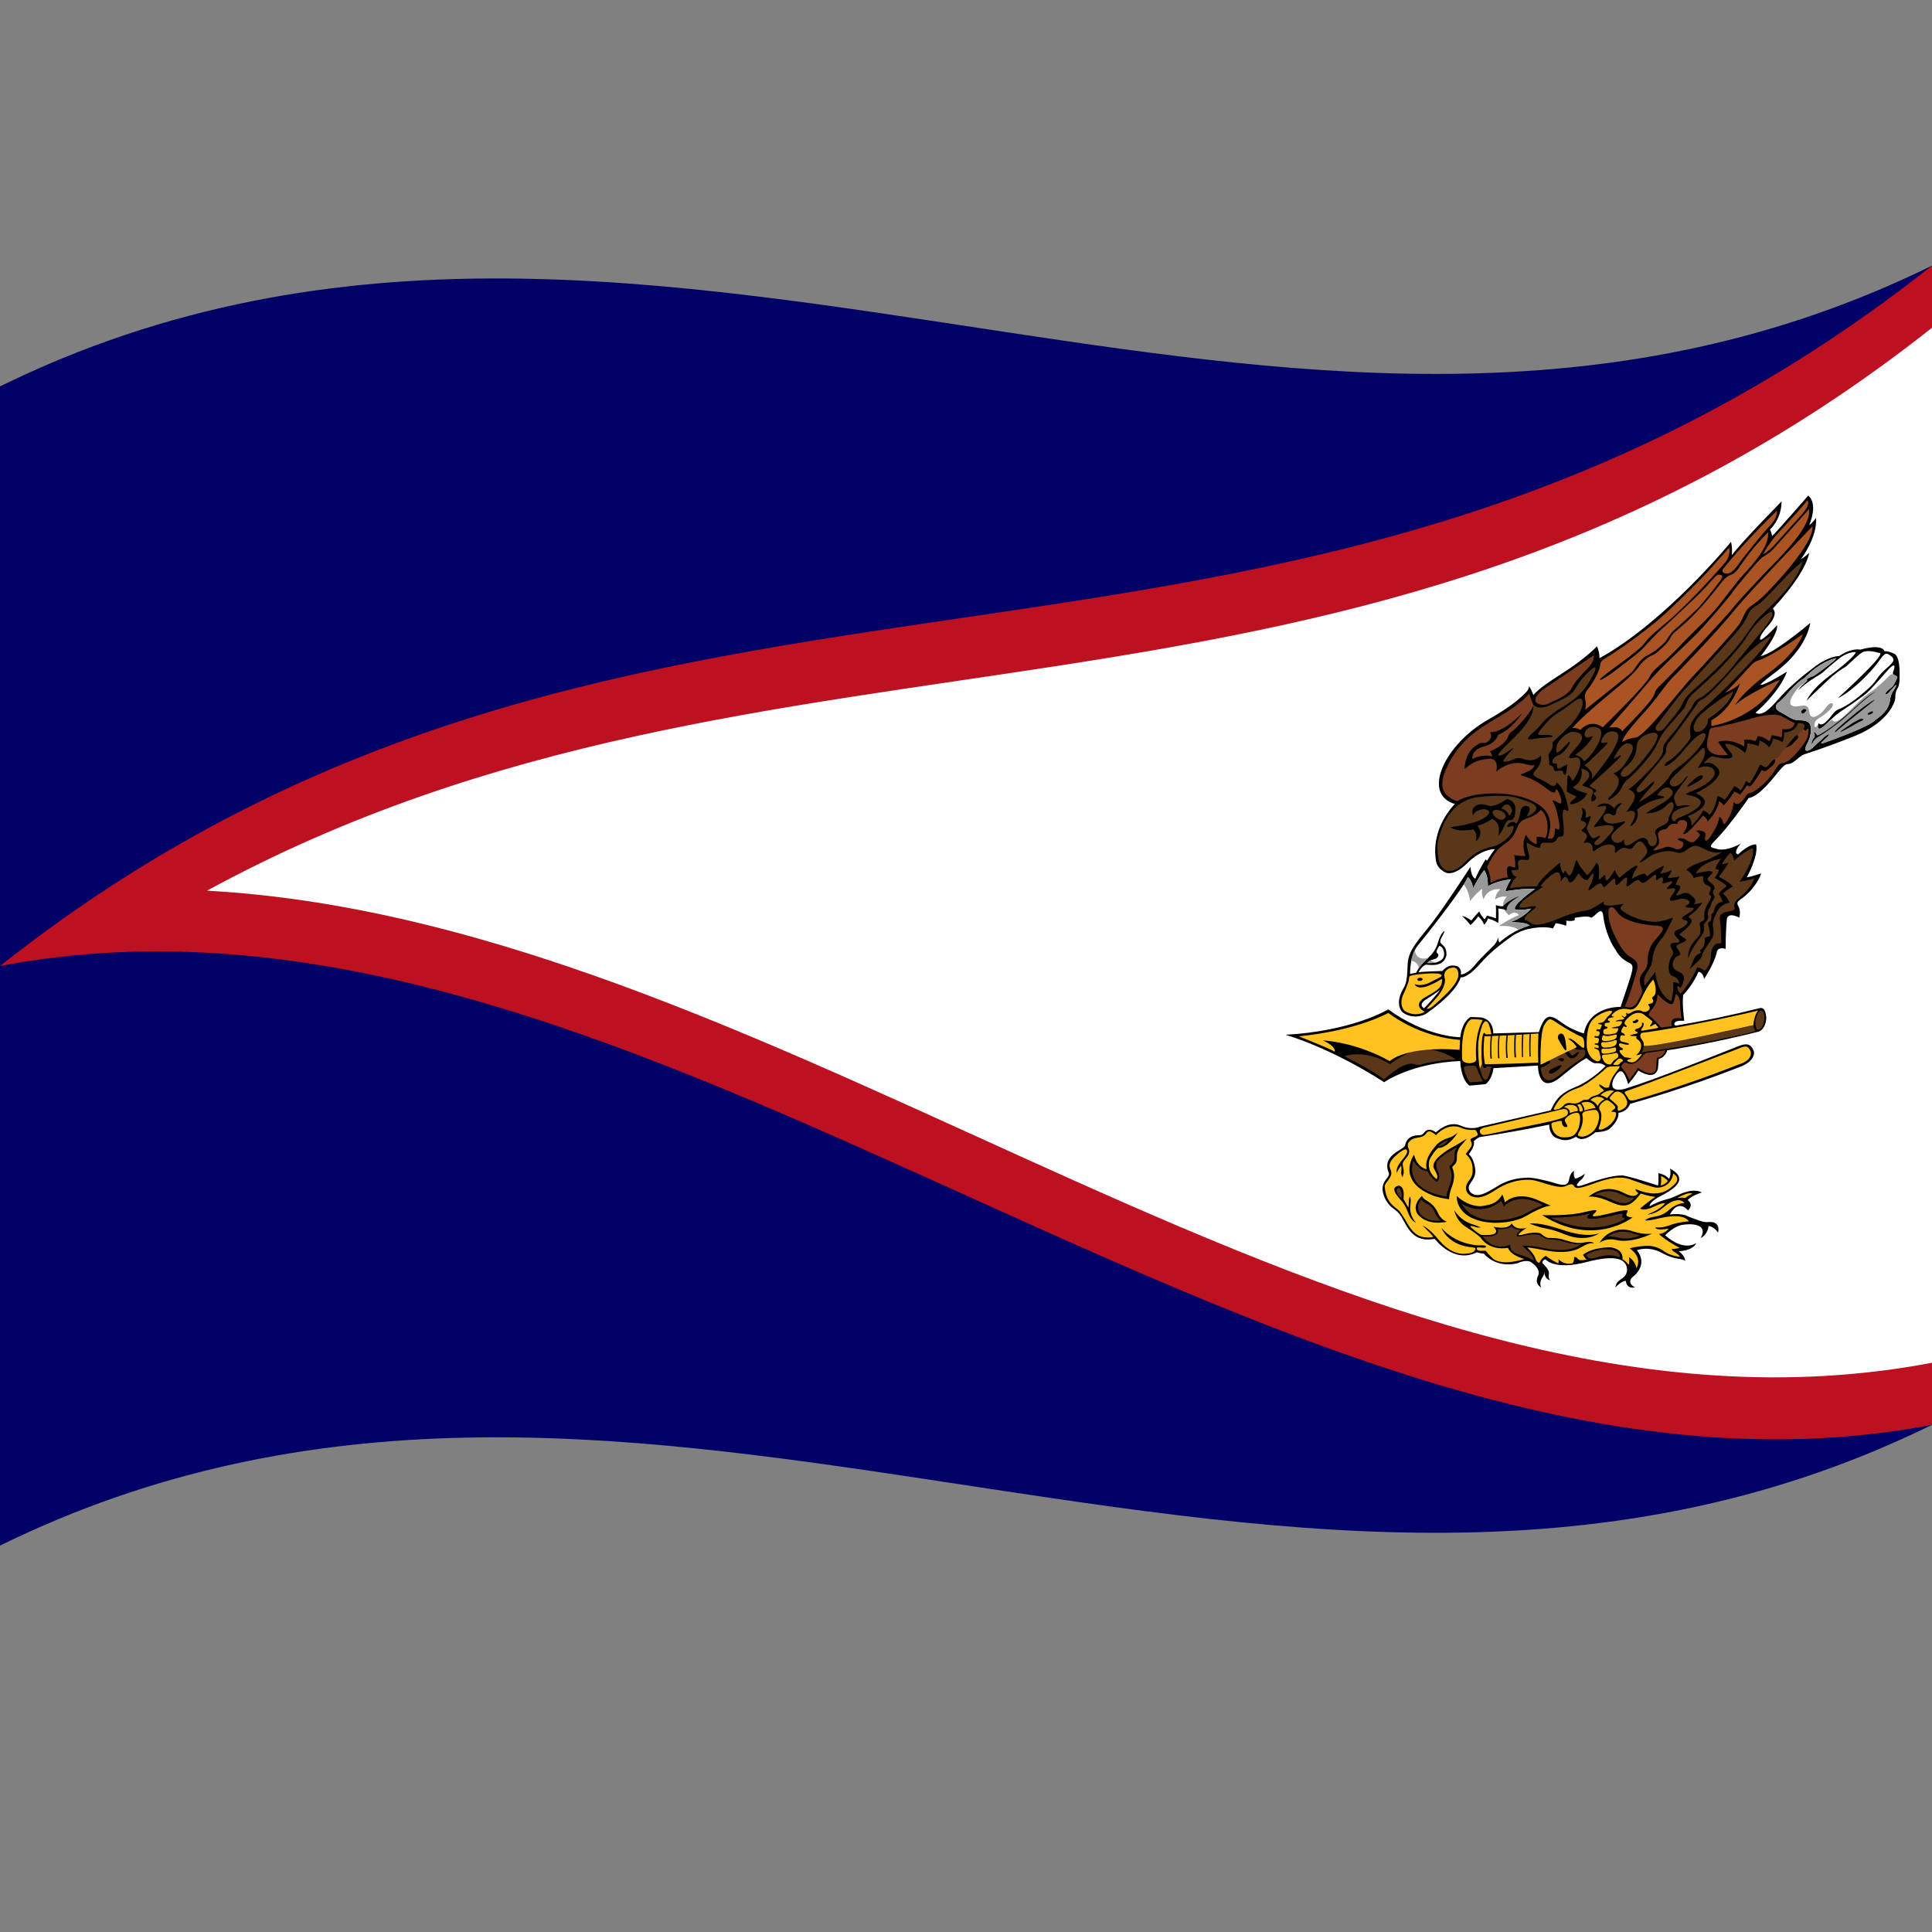 <svg xmlns="http://www.w3.org/2000/svg" version="1.1" id="Capa_1" x="0px" y="0px" viewBox="0 0 1000 1000" enable-background="new 0 0 1000 500">
  <rect x="0" y="0" width="1000" height="1000" fill="#808080" stroke="none"/>
  <defs/>
  <path fill="#000066" d="M0,200 C173.47,114.84 346.32,145.53 521.2,171.97 C679.07,195.84 838.71,216.67 1000,137.5 L1000,737.5 C826.53,822.66 653.68,791.97 478.8,765.53 C320.93,741.66 161.29,720.83 0,800 L0,200"/>
  <path fill="#BD1021" d="M0,500 C332.99,236.62 663.77,403.43 1000,137.5 L1000,737.5 C826.29,770.67 653.12,687.8 477.94,608.78 C320.4,537.71 161,469.26 0,500"/>
  <path fill="#FFFFFF" d="M107.14,461.01 C401.76,300.56 700.55,406.49 1000,169.65 L1000,705.35 C700.85,762.48 411.98,477.9 107.14,461.01"/>
  <path d="M766.47,526.6 C773.09,527.67 772.91,534.4 772.91,534.91 L796.51,534.21 C799.72,524.14 802.51,524.99 808.4,529.36 C814,533.39 819.7,534.87 819.79,534.9 C822.72,520.66 838.33,521.16 838.82,521.17 C845.99,499.65 846.53,499.83 842.31,497.87 C838.09,495.6 836.4,491.95 836.32,491.76 C832.34,486.3 830.23,478.4 829.7,473.15 C828.67,468.67 824.82,475.61 823.32,474.89 C821.86,473.73 815.41,475.03 814.97,475.13 C816.26,477.38 810.95,476.57 810.56,476.52 C811.06,477.18 810.6,479.12 810.56,479.25 C809.69,478.5 805.43,477.86 805.24,477.83 C804.74,479.1 803.74,480.54 803.72,480.56 C800.98,479.61 796.12,480.06 795.98,480.08 C788.3,480.68 783.95,483.53 781.7,485.21 C779.53,486.82 772.08,491.88 765.75,499.23 C759.27,506.52 756.22,505.9 756.03,505.87 C753.68,514.07 739.6,523.65 739.32,523.84 C736.45,526.42 729.9,527.43 725.65,523.66 C722.25,519.27 725.43,513.42 725.65,513.02 C727.14,509.87 728.35,510 728.6,498.95 C728.94,491.42 735.01,485.73 741.75,476.96 C749.78,466.33 761.11,448.63 761.12,448.62 C761.43,454.04 763.45,454.73 763.62,454.8 C765.95,449.28 769.01,444.79 769.03,444.76 C769.24,445.21 769.64,445.49 769.66,445.5 C772.21,441.34 773.7,439.63 773.71,439.62 C772.58,439.33 766.17,439.99 759.29,446.92 C752.42,453.7 748.5,451.74 748.24,451.62 C743.74,449.52 743.32,445.98 743.29,445.71 C740.39,428.34 752.77,416.42 753.03,416.17 C735.45,410.83 748.2,385.11 769.89,372.69 C779.19,367.41 784.48,363.45 787.5,360.59 C789.13,359.05 791.41,357.37 791.42,355.12 C792.62,356.85 793.69,359.74 793.7,359.78 C793.95,359.48 795.56,356.77 808.05,348.89 C820.56,340.98 826.61,334.53 826.62,334.52 C828.11,338.11 827.89,340.62 827.88,340.7 C862.12,321.76 895.75,280.74 895.95,280.49 C896.76,283.13 896.42,287.23 896.41,287.33 C902.01,279.91 922.1,259.57 922.15,259.51 C922.07,268.79 916.41,273.84 916.17,274.05 C916.8,275.24 917.25,277.43 917.26,277.47 C920.48,274.31 935.89,256.56 935.94,256.5 C941.2,261.04 936.67,271.23 936.45,271.73 C938.42,270.53 939.88,268.17 939.93,268.08 C940.88,277.79 932.39,289.1 932.18,289.37 C933.77,288.73 936.39,286.17 936.45,286.11 C934.25,297.78 917.79,314.77 917.6,314.97 C919.82,317.3 917.87,320.77 915.66,323.32 C913.35,325.85 910.4,329.65 911.1,331.13 C912.68,331.39 919.35,324.15 919.82,323.61 C920.5,328.16 911.7,339.21 911.39,339.59 C918.34,338.27 936.67,322.7 937.02,322.39 C935.26,331.79 928.44,340.69 919.59,347.47 C910.85,354.1 911.26,354.39 911.27,354.46 C913.28,354.9 924.46,347.94 924.95,347.62 C920.89,358.63 908.83,368.77 908.65,368.91 C912.41,371.1 916.62,366.28 921.58,360.69 C926.37,355.38 932.74,350.01 939.87,344.64 C947.22,339.45 951.83,339.55 952,339.56 C958.21,335.29 962.7,336.19 962.94,336.24 C974.44,333.08 975.38,336.85 975.47,337.13 C976.76,336.98 977.65,337.15 980.6,338.42 C983.37,340.16 983.33,347.32 983.22,351.62 C983.01,355.56 982.26,355.97 981.62,357.3 C981.09,358.67 981,359.86 981,361.37 C980.89,362.99 978.17,373.26 960.55,380.73 C942.96,387.73 933.88,390.42 933.87,390.43 C932.42,391 930.71,392.47 930.68,392.5 C923.11,399.09 927.3,390.8 918.37,402.04 C909.34,413.27 905.25,413.02 905.08,413.02 C903.55,415.53 894.37,428.12 889.13,433.55 C883.93,438.87 884.73,438.34 889.4,439.6 C894.27,440.48 900.64,436.88 900.94,436.71 C896.77,441.56 899.36,442.17 899.58,442.25 C905.68,436.59 908.76,437.01 908.96,437.03 C910.34,442.96 904.33,453.77 904.13,454.11 C906.73,453.72 911.54,452.06 911.58,452.05 C910.15,456.64 905.62,462.17 901.97,464.75 C898.46,467.14 898.99,467.41 900.11,469.77 C901.02,472.23 900.3,474.82 900.26,474.95 C893.91,471.82 893.84,475.7 893.8,476.04 C893.15,482.38 893.19,491.12 893.2,491.13 C888.72,489.91 888.59,492.86 888.56,493.14 C887.15,499.05 882.1,506.61 882.03,506.72 C881.53,503.29 879.34,503.02 879.14,502.99 C876.11,510.09 871.25,514.96 871.17,515.04 C870.63,520.83 871.77,528.3 871.78,528.36 C868.35,528.25 867.34,528.52 866.69,529.57 C866.28,530.67 867.35,530.84 867.45,530.86 C881.81,528.46 896.17,525.5 910.97,521.77 C911.78,521.66 913.89,521.28 914.23,526.91 C913.91,532.62 910.71,533.82 910.44,533.93 C894.72,537.89 879.01,541.1 862.82,543.68 C862.82,543.78 862.99,545.08 860.54,547.24 C857.99,549.02 858.8,545.95 858.18,552.92 C856.71,559.78 848.55,554.43 848,554.1 C846.35,557.04 842.79,561.15 842.76,561.18 C840.5,553.72 838.62,551.83 835.02,558.89 C832.32,566.1 840.66,563.66 841.17,563.54 L848.92,560.97 C864.3,555.77 897.66,542.32 900.11,541.37 C903.39,540.21 906.16,539.6 907.85,544.27 C908.45,549.24 901.64,551.81 901.09,552.02 C882.16,559.45 863.25,565.8 843.75,571.34 C842.07,575.57 838.09,575.94 837.75,575.97 C837.77,579.94 834.91,582.57 832.96,584.41 C830.9,585.9 825.98,586.07 825.75,586.08 C818.78,592.01 816.02,588.6 815.8,588.36 C811.3,590.96 808.89,590.38 805.17,588.84 C801.73,586.82 801.89,582.45 801.9,582.09 C789.95,584.55 778.01,586.7 765.71,588.6 C764.01,589.45 762.85,590.73 762.82,590.76 C763.66,593.05 760.49,597.08 760.23,597.4 C761.4,598.43 763.19,600.62 763.68,606.14 C763.46,611.98 758.34,612.83 760.91,616.9 C764.31,620.59 769.34,617.52 775.87,613.49 C782.29,609.75 788.17,609.68 790.96,609.54 C793.7,609.51 801.03,611.11 805.74,612.65 C810.54,614.05 811.81,612.96 812.29,609.96 C812.81,607.03 814.56,606.1 814.69,606.03 C814.25,608.98 815.29,609.95 815.37,610.03 C817.23,609.78 820.19,607.64 820.3,607.55 C819.81,609.69 817.85,611.13 817.74,611.21 C813.49,615.49 819.26,613.39 819.45,613.33 C831.99,608.9 836.32,608.48 839.61,608.4 C842.87,608.57 858.15,613.63 858.18,613.64 C858.62,611.62 858.36,607.27 858.35,607.21 C862.32,608.01 863.79,610.06 863.88,610.19 C865.19,607.76 864.44,605.04 864.39,604.87 C876.56,611.35 862.2,617.54 857.72,620.06 C853.73,622.59 853.74,624.25 853.74,624.39 C857.13,622.56 859.42,621.68 862.23,620.88 C865.02,620.11 864.06,620.52 870.71,617.6 C877.61,614.94 880.58,617.1 880.8,617.25 C875.19,619.04 873.64,621.05 873.56,621.16 C876.78,623.69 873.98,626.24 873.73,626.5 C868.23,620.47 864.59,628.19 864.34,628.67 C866.3,628.15 870.93,628.4 872.62,629.1 C873.77,629.7 876.38,630.72 879.66,631.83 C884.31,633.26 883.39,632.05 887.01,632.72 C890.45,633.98 889.33,637.63 889.23,637.98 C887.41,635.03 884.58,634.59 884.39,634.56 C883.72,639.24 880.54,640.68 880.28,640.8 C884.46,633.36 875.23,633.11 870.15,634.08 C865.38,635.48 862.03,639.25 861.89,639.41 C871.72,648.05 877.74,643.58 878.01,643.39 C876.13,647.44 869.46,647.61 868.95,647.63 C872.51,650.44 872.21,652.48 872.2,652.65 C870.11,650.99 867.2,652.4 860.23,648.52 C853.1,644.72 847.57,647.03 847.3,647.14 C853.43,655.03 845.26,660.84 844.85,661.13 C841.93,664.26 845.93,666.15 846.28,666.33 C841.97,667.41 841.55,663.3 841.49,662.92 C839.16,663.1 836.25,666.22 836.08,666.41 C836.85,661.24 841.46,662.88 842.18,657.5 C842.13,651.87 837.07,648.99 820.76,653.35 C804.52,657.51 800.02,651.95 799.91,651.82 C798.54,652.14 798.28,653.52 798.26,653.64 C801.01,656.58 801.99,657.6 801.67,659.86 C801.36,662.1 802.43,662.61 802.53,662.66 C799.57,662.26 799.36,658.78 799.34,658.46 C799.21,660.2 798.7,660.41 797.69,662.33 C796.85,664.37 797.58,666.4 797.63,666.53 C796.2,665.18 794.34,664.01 796.26,659.93 C797.38,656.61 793.17,653.79 792.79,653.52 C790.34,651.56 785.87,653.65 785.5,653.83 C774.28,656.63 768.29,649.16 768.07,648.89 C766.79,648.86 764.45,648.19 764.42,648.18 C752.44,654.2 742.9,641.6 742.6,641.21 C733.68,642.92 730,638.2 727.16,633.02 C724.45,628 723.99,627.61 720.44,624.94 C716.79,621.88 713.87,615.35 716.85,611.22 C719.6,607.9 718.9,607.26 718.85,607.19 C714.98,597.76 726.33,595.3 727.2,593.03 C727.81,589.7 729.99,588.06 733.03,587.68 C735.89,587.53 735.86,587.79 737.76,585.53 C739.99,583.56 742.95,585.9 743.23,586.11 C744.29,585.16 749.89,580.08 755.82,582.53 C761.68,585.17 765.76,583.27 766.02,583.16 L802.59,574.75 C804.73,570.63 806.2,566.39 815.17,562.78 C824.17,559.13 830.92,551.87 831.01,551.77 C829.22,550.06 826.89,550.33 825.37,550.33 C823.95,550.07 821.26,547.8 821.16,547.7 C819.48,548.72 818.7,548.54 806.86,558.21 C796.1,566.18 796.03,552 796.02,551.53 L773.02,552.88 C772.26,558.82 769.13,561.02 768.92,561.17 L760.55,561.92 C756.05,558.51 755.83,549.56 755.82,549.17 C730.39,550.27 716.66,560 716.46,560.15 C687.68,541.71 665.43,535.62 665.36,535.6 C700.18,533.71 718.55,522.46 718.57,522.45 C738.04,536.71 755.61,536.88 755.82,536.89 C756.86,528.48 760.94,526.51 761.17,526.39 L766.47,526.6"/>
  <path fill="#FFC221" d="M725.09,596.06 C717.94,601.25 719.06,603.62 719.76,605.41 C720.39,607.14 720.44,608.44 718.51,610.9 C716.57,613.29 716.72,614.01 716.72,614.06 C717.34,622.58 721.82,624.47 724.12,626.63 C725.79,628.54 728.81,633.88 728.84,633.93 C732.81,640.35 736.32,640.49 739.43,640.52 C742.35,640.5 742.1,640.26 740.61,638.65 L736.28,634.26 C740.17,636.21 743.82,640.72 743.91,640.84 C751.59,650.41 757.89,649.17 761.12,648.58 C764.07,647.81 763.62,646.12 763.58,645.96 C763.27,645.71 760.62,645.43 760.51,645.42 C749.36,643.95 746.19,635.9 746.08,635.61 C753.11,643.42 762.97,644.78 766.47,644.6 C769.71,644.47 769.49,645.37 768.82,645.7 C768.12,645.88 767.17,645.76 765.67,645.66 C764.18,645.61 764.2,645.97 764.53,646.75 C765,647.46 766.17,647.52 768.04,647.39 C769.73,647.3 768.47,647.47 772.96,651.64 C778.09,655.39 788.51,651.8 788.97,651.64 C781.59,649.55 780.64,646.15 780.57,645.92 C770.39,647.39 766.64,640.97 766.47,640.69 C764.52,638.68 759.38,635.44 759.32,635.4 C753.73,632.16 752.82,626.74 752.77,626.44 C754.52,629.23 757.4,632.02 761.4,633.43 C765.33,634.67 766.43,635.29 766.44,635.29 C764.51,635.6 763.5,635 763.45,634.97 C759.53,633.82 761.69,635.5 761.74,635.55 C766.17,639.53 767.19,639.24 767.27,639.23 C778.48,639.78 773.21,635.2 772.99,634.99 C781.19,636.61 782.31,633.46 782.42,633.22 C784.71,637.16 789.75,635.63 790.22,635.49 C782.26,640.84 788.15,639.01 788.26,638.98 C796.62,636.84 797.97,638.8 798.1,638.96 C800.51,641.18 802.44,640.77 802.58,640.74 C802.59,640.74 804.05,640.7 807.2,641.14 C810.4,641.75 815.03,644.09 819.67,643.16 C824.3,642.14 824.9,643.46 824.97,643.59 C824,643.36 822.26,643.27 818.59,645.49 C814.88,647.74 809.12,648.93 800.08,647.24 C791.15,645.47 790.55,645.72 790.51,645.73 C792.65,647.62 794.35,649.95 794.89,651.83 C795.45,653.62 796.72,653.63 796.83,653.63 C797.69,651.23 799.99,650.07 800.14,650 C802.04,651.72 806.5,653.92 806.57,653.95 C807.02,652.58 806.6,651.83 806.57,651.78 C810.34,655.17 813.69,653.91 813.98,653.81 C814.97,652.62 814.74,650.74 814.72,650.61 C816.09,650.52 816.31,651.33 817.28,652.08 C818.42,652.59 821.18,651.93 821.33,651.89 C820.2,651.3 819.43,649.54 819.39,649.45 C824.28,645.47 833.33,645.6 833.63,645.6 C840.59,646.66 839.83,651.34 839.78,651.75 C841.19,652.49 843.04,654.59 843.09,654.64 C843.6,652.54 843.16,650.78 843.14,650.72 C846.3,652.45 847,656.19 847.04,656.46 C850.19,650.41 843.91,646.42 843.48,646.14 C847.07,645.14 850.88,644.84 853.28,644.82 C855.78,644.92 858.86,645.76 861.8,647.96 C864.81,650.07 869.34,650.51 869.52,650.52 C869.13,649.4 866.86,648.08 866.13,647.71 C865.54,647.34 865.29,646.51 865.27,646.47 C867.71,646.45 869.35,645.93 869.38,645.92 C860.88,641.28 858.74,638.75 858.72,638.73 C861.98,638.37 863.57,636.08 863.68,635.92 C856.92,637.15 856.76,635.41 856.73,635.27 C857.66,635.4 860.48,635.65 864.62,634.06 C868.75,632.5 874.13,632.17 874.22,632.17 C870.82,627.46 860.44,630.19 856.47,631.15 C852.85,631.94 851.52,631.67 851.49,631.66 C852.07,631.2 852.66,630.5 855.48,629.91 C858.41,629.4 860.88,629.09 864.25,625.94 C867.73,622.85 871.6,622.69 871.82,622.69 C870.33,620.44 866.08,620.55 861.26,624.73 C856.52,628.81 853.01,628.56 852.79,628.55 C859.82,625.92 861.78,622.9 861.86,622.78 C859.71,622.68 858.59,623.53 854.35,625.31 C850.03,626.85 849.08,625.56 848.99,625.46 C853.68,621.44 856.84,619.5 856.85,619.49 C852.88,619.09 849.3,617.78 849.26,617.76 C845.02,623.16 842.12,625.99 834.1,622.31 C826.07,618.58 822.3,619.41 822.14,619.44 C829.33,613.85 835.91,614.89 841.32,617.84 C846.65,620.46 847.84,617.74 847.97,617.5 C846.37,616.43 846.55,615.52 846.56,615.44 C859.27,620.84 864.37,615.38 867.3,612.43 C869.68,609.38 866.35,607.61 866.04,607.43 C865.37,612.55 860.98,615.28 856.63,614.62 C852.61,613.65 848.88,612.24 843.09,610.21 C837.14,608.37 830.19,610.63 823.28,613.17 C816.45,615.58 815.73,614.93 815.04,614.32 C814.41,613.57 814.15,611.99 810.64,613.84 C806.92,615.57 799.35,612.19 794.12,610.95 C788.92,609.98 781.12,611.2 773.8,616.11 C766.5,620.95 763.38,620.01 761.08,618.87 C758.88,617.45 757.79,614.88 759.9,611.67 C762.17,608.69 762.34,608 762.18,603.84 C761.66,599.63 758.8,597.47 758.61,597.33 C761.78,593.34 762.38,592.63 761.42,590.89 C760.52,589.22 761.89,589.24 763.81,588.24 C765.53,587.21 764.87,587.13 764.38,585.87 C763.86,584.65 763.02,584.84 762.94,584.85 C758.73,585.02 756.61,583.88 756.52,583.83 C749.31,580.7 743.62,587.17 743.31,587.53 C739.29,584.16 738.59,586.07 737.84,587.14 C737.06,588.02 735.85,588.57 733.96,588.81 C732.15,589.04 730.01,589.72 728.93,591.56 C728.89,591.65 728.27,592.93 729.12,594.69 C729.19,594.83 730.05,596.47 728.25,598.93 C726.26,601.26 725.71,601.73 726.23,603.98 C726.78,606.28 726.63,607.79 725.91,609.29 C725.87,609.23 725.13,608.1 725.26,606.54 C725.48,605.01 725.46,604.2 725.2,603.34 C725.15,603.4 723.43,605.54 722.95,607.16 C722.91,606.99 722.28,604.85 724.92,601.39 C727.77,598 728.78,596.63 728.16,595.19 C727.39,594.4 725.73,595.61 725.09,596.06"/>
  <path d="M732.94,632.86 C732.75,632.67 729.84,629.79 729.9,625.25 C730.31,620.83 730.23,620.33 729.86,619.38 C729.83,619.41 729.3,619.78 729.25,621.52 C729.25,623.15 729.06,624.76 728.95,625.09 C728.93,625.06 727.1,621.5 726.44,620.71 C726.47,620.57 726.89,617.08 726.06,615.25 C724.98,613.59 724.2,613.49 722.99,613.95 C721.35,614.8 720.35,616.15 725.51,621.65 C725.56,621.7 727.34,623.56 728.84,627.75 C730.41,631.92 732.35,632.58 732.94,632.86"/>
  <path d="M750.07,620.72 C750.06,620.64 749.89,618.32 751.66,613.81 C753.35,609.21 752.45,606.3 751.99,605.05 C751.55,603.98 751.33,604.35 753.2,602.45 C755.19,599.85 752.62,597.45 756.1,593.07 C756.12,593.05 758.53,590.42 759.18,589.37 C759.17,589.38 755.14,592 752.53,593.37 C749.46,594.98 740.51,600.32 742.09,604.58 C744.27,608.56 744.08,608.72 743.72,610.38 C743.37,610.14 738.29,606.83 739.85,600.45 C739.87,600.4 740.85,598.06 743.31,595.2 C745.65,592.78 744.12,595.59 748.85,592.55 C748.93,592.49 752.34,589.86 754.47,586.32 C754.45,586.33 752.03,588.12 751.17,588.51 C750.96,588.56 746.13,589.83 743.65,592.44 C741.28,595.36 737.23,599.7 738.44,605.18 C738.1,605.11 733.57,604.35 731.87,597.64 C731.69,597.93 722.18,611.8 742.77,619.21 C742.8,619.22 746.56,620.34 750.07,620.72"/>
  <path fill="#FFC221" d="M841.61,564.81 C849.28,562.28 894.16,544.96 898.51,543.27 C903.14,541.48 904.51,540.48 906.18,544.31 C907.05,548.99 900.63,550.75 900.03,550.93 C882.3,557.94 864.59,564 846.33,569.37 C843.65,570.03 843.16,569.1 843.11,569.02 C842.62,568.07 841.75,566.84 841.13,566.02 C841.08,565.96 840.48,565.29 841.61,564.81"/>
  <path fill="#5A3719" d="M731.61,600.95 C731.52,601.18 725.9,615.31 748.64,619.33 C748.64,619.3 748.74,617.73 749.61,615.38 C750.62,612.82 752.24,608.68 750.63,605.4 C749.05,602.43 751.8,603.89 752.68,600 C753.12,596.05 752.4,596.64 753.94,594.05 C753.79,594.12 747.04,597.34 744.03,601.03 C741.8,605.14 747.23,607.36 743.91,611.83 C743.77,611.76 740.97,610.43 738.84,606.29 C738.54,606.28 734.81,606.27 731.61,600.95"/>
  <path d="M753.94,618.99 C754.16,619.21 759.41,624.36 766.3,624.32 C773.14,623.69 775.7,621.63 777.58,618.29 C777.61,618.35 778.77,620.67 778.89,622.34 C779.15,622.09 784.43,616.72 794.72,620.63 C804.68,624.89 801.72,623.82 803.9,623.9 C803.76,623.89 799.8,623.51 789.88,629.4 C779.34,635.49 754.32,634.69 753.94,618.99"/>
  <path fill="#5A3719" d="M744.6,593.15 C744.77,593.17 746.91,593.52 749.67,590.16 C749.53,590.19 746.47,591.02 744.6,593.15"/>
  <path fill="#5A3719" d="M725.44,620.23 C725.1,619.89 721.12,616.19 723.75,614.87 C723.91,614.86 725.68,614.52 725.44,620.23"/>
  <path d="M828.05,643.21 C828.19,642.9 830.49,638.01 837.79,636.53 C845.05,635.71 845.86,639.18 854.99,638.59 C854.69,638.74 844.35,643.76 836.42,641.79 C832.22,640.81 829.08,642.42 828.05,643.21"/>
  <path fill="#5A3719" d="M756.45,622.87 C756.81,623.12 766.83,630.18 776.9,621.57 C776.91,621.59 777.64,622.45 778.38,624.52 C778.64,624.22 785.36,616.21 798.71,623.91 C798.65,623.91 797.19,623.9 790.97,627.44 C782.49,632.18 763.5,635.58 756.45,622.87"/>
  <path d="M798.2,628.92 C798.25,628.92 808.51,629.44 817.34,627.97 C822.93,626.91 828.26,625.03 825.66,627.65 C822.85,630.2 824.11,630.32 836.59,627.24 C848.94,624.36 836.55,629.59 845.03,630.14 C844.72,630.37 824.67,645.84 798.2,628.92"/>
  <path fill="#5A3719" d="M825.43,618.3 C825.69,618.16 831.25,615.24 837.16,617.28 C842.77,619.71 841.97,619.98 845.71,619.9 C845.5,620.27 843.33,624.32 836.88,622.08 C830.64,619.32 829.04,618.83 825.43,618.3"/>
  <path fill="#5A3719" d="M832.21,639.91 C832.48,639.72 837.91,635.92 844.8,638.25 C845.65,638.58 847.42,639.16 849.13,639.37 C848.92,639.47 844.25,641.77 838.87,640.88 C836.7,640.39 835.01,640.03 832.21,639.91"/>
  <path fill="#5A3719" d="M802.64,630.25 C802.78,630.25 815.8,630.36 823.21,627.94 C823.21,627.94 814.82,633.8 835.85,628.92 C836.19,628.83 840.05,627.7 839.95,628.6 C839.37,629.61 839.06,630.19 841.32,630.75 C841.1,630.9 825.97,641.34 802.64,630.25"/>
  <path d="M736.05,619.04 C736.06,619.11 736.19,620.16 739.13,621.87 C742.09,623.67 743.59,626.2 744.31,627.84 C745.05,629.49 746.41,631.47 748.9,632.38 C748.45,632.49 739.01,634.79 733.77,628.45 C733.53,628.1 730.56,624.14 735.94,619.04 L736.05,619.04"/>
  <path fill="#5A3719" d="M818.31,644.09 C818.25,644.09 814.23,644.14 808.51,642.42 C802.77,640.79 801.51,642.47 798.2,640.07 C794.65,637.76 788.88,639.55 787.38,639.94 C786.04,640.17 782.97,640.35 787.04,636.64 C786.83,636.64 783.9,636.63 782.31,634.76 C782.21,634.86 780.85,636.45 775.02,636.23 C775.14,636.5 777.5,640.57 767.27,639.96 C767.41,640.14 770.3,643.8 774.05,644.87 C777.81,645.52 779.23,645.21 781.68,644.25 C781.64,644.54 781.08,647.65 785.78,649.2 C790.55,650.43 791.55,651.34 793.99,652.4 C793.99,652.25 794.25,650.19 787.95,644.82 C788,644.81 791.31,644.51 796.27,645.48 C801.47,646.62 811.9,648.8 818.31,644.09"/>
  <path fill="#5A3719" d="M820.89,649.53 C820.98,649.74 821.82,652 825.07,651.26 C828.4,650.18 833.2,648.67 838.42,650.82 C838.46,650.46 839.25,646.09 829.21,646.59 C829.06,646.62 823.14,647.94 820.89,649.53"/>
  <path fill="#5A3719" d="M735.67,620.85 C735.39,621.15 732.22,624.26 735.31,628.64 C738.84,632.16 743.23,632 745.85,631.88 C745.81,631.85 744.51,630.9 743.17,628.66 C741.95,626.32 741.82,625.01 739.24,623.43 C736.51,621.89 736.2,621.53 735.67,620.85"/>
  <path fill="#5A3719" d="M731.61,600.95 C731.52,601.18 725.9,615.31 748.64,619.33 C748.64,619.3 748.74,617.73 749.61,615.38 C750.62,612.82 752.24,608.68 750.63,605.4 C749.05,602.43 751.8,603.89 752.68,600 C753.12,596.05 752.4,596.64 753.94,594.05 C753.79,594.12 747.04,597.34 744.03,601.03 C741.8,605.14 747.23,607.36 743.91,611.83 C743.77,611.76 740.97,610.43 738.84,606.29 C738.54,606.28 734.81,606.27 731.61,600.95"/>
  <path d="M791.65,633.33 C791.77,633.3 796.3,632.29 808.62,636.52 C820.9,640.69 825.81,638.82 827.71,638.39 C827.47,638.55 821.08,643.28 810.18,639 C800.71,635 800.17,636.74 791.65,633.33"/>
  <path fill="#FFC221" d="M867.96,620.18 C868.05,620.16 870.65,619.64 872.37,620.1 C872.4,620.05 873.43,618.89 875.97,617.93 C875.83,617.81 874.47,616.48 867.96,620.18"/>
  <path fill="#FFC221" d="M859.63,613.66 C859.78,613.62 862.19,612.95 863.25,611.23 C863.2,611.16 861.86,609.49 859.7,608.71 C859.71,608.75 860.06,610.88 859.63,613.66"/>
  <path fill="#FFC221" d="M765.96,585.81 C765.93,585.68 765.49,584.36 768.35,583.58 L809.23,574 C809.39,573.98 811.04,573.84 811.53,575.36 C811.76,577.12 811.35,578.32 802.13,580.5 L774.03,586.36 L768.75,587.35 C768.55,587.39 766.45,587.89 765.96,585.81"/>
  <path fill="#FFC221" d="M803,581.75 C803.02,582.19 803.05,587.62 808.47,588.67 C813.9,588.94 815.44,587.65 817.02,584.06 C817.49,582.6 818.81,576.94 816.66,575.98 C815.67,575.91 814.17,576.18 812.92,576.88 C810.96,578.11 809.58,579.15 809.99,580.3 C811.3,582.58 811.5,582.99 811.06,583.27 C809.65,583.72 808.87,582.67 808.51,581.63 C808.28,580.4 809.17,579.69 805.66,580.56 C804.11,580.95 803.13,581.01 803,581.75"/>
  <path fill="#FFC221" d="M825.75,574.46 C828.54,575.08 828.28,581.14 824.99,585.24 C821.11,588.97 818.19,588.3 817.96,588.26 C816.16,587.55 816.35,587.8 817.78,585.11 C819.09,582.36 819.61,579.38 818.99,577.03 C818.83,576.27 819.36,575.73 820.34,575.32 C820.38,575.31 822.84,574.5 825.75,574.46"/>
  <path fill="#FFC221" d="M828.18,574.78 C828.3,574.97 829.94,577.35 827.69,583.41 C827.63,583.51 826.62,585.01 829.05,584.63 C831.84,583.78 836.55,580.4 836.46,576.18 C836.44,576.1 836.29,575.32 834.83,575.52 C833.38,575.7 834.55,574.66 835.17,574.31 C835.9,573.93 837.51,573.08 832.78,569.82 C832.72,569.77 832.03,569.15 831.03,569.54 C830.13,570.04 827.94,571.47 827.69,573.34 C827.74,574.11 828.16,574.76 828.18,574.78"/>
  <path fill="#FFC221" d="M833.52,568.99 C833.69,569.12 837.09,571.77 837.39,572.8 C837.34,573.91 837.05,575.05 838.06,574.93 C839.4,574.51 842.86,573.13 842.14,569.8 C840.88,566.58 839.88,565.72 837.87,565.08 C835.87,564.67 835.45,565.62 833.75,567.46 C833.66,567.54 832.64,568.39 833.52,568.99"/>
  <path fill="#FFC221" d="M812.46,576.17 C812.5,575.97 813.05,573.89 809.61,573.04 C809.71,572.94 811.01,571.61 814.05,571.92 C816.96,572.64 816.7,574.57 816.66,575.06 C816.62,575.06 814.42,575.27 812.46,576.17"/>
  <path fill="#FFC221" d="M820.06,574.79 C820.1,574.78 824.07,573.6 825.9,573.53 C825.73,573.14 824.12,568.96 818.52,570.85 C818.62,570.98 820.24,573.15 820.06,574.79"/>
  <path fill="#FFC221" d="M826.99,572.65 C826.99,572.54 827.02,571.16 830.42,568.94 C830.32,568.84 828.85,567.45 826.44,567.73 C823.76,568.38 823.28,569.41 823.25,569.48 C823.41,569.53 825.89,570.36 826.99,572.65"/>
  <path fill="#FFC221" d="M828.33,566.89 C828.4,566.9 830.36,567.32 831.79,568.45 C831.84,568.38 833.83,565.71 835.51,564.75 C835.26,564.64 832.47,563.28 828.33,566.89"/>
  <path fill="#5A3719" d="M716.51,558.65 C716.81,558.36 725.63,549.94 731.15,550.6 C736.35,551.78 733.84,551.13 739.53,549.96 C745.33,548.93 751.16,548.24 753.6,548.47 C753.43,548.33 746.77,542.92 734.23,542.61 C734.18,542.63 725.56,546.22 719.42,550.76 C719.15,550.58 708.07,543.04 695.78,546.67 C695.8,546.68 708.76,553.08 716.51,558.65"/>
  <path fill="#FFC221" d="M816.29,571.91 L817.85,571.43 C818.05,571.7 820.28,574.67 818.58,575.32 C817.12,575.45 817.62,574.92 817.4,573.75 C817.07,572.63 816.62,572.2 816.29,571.91"/>
  <path fill="#FFC221" d="M804.49,573.35 C804.45,573.43 803.58,574.7 805.32,574.35 C807.47,573.8 807.06,574.26 809.42,572.14 C809.53,572 810.77,570.37 813.58,571.04 C813.71,571.07 815.71,571.58 817.71,570.43 C819.59,569.17 819.97,569.18 820.98,569.17 C821.99,569.18 821.91,569.41 823.24,568.11 C824.7,566.93 826.74,567.25 828.33,565.76 C829.95,564.22 831.47,565.06 828.33,562.72 C828.3,562.68 827.72,562.01 827.71,561.28 C827.74,561.29 828.9,561.59 829.96,562.51 C831.1,563.38 832.48,562.93 832.89,562.69 C832.9,562.55 833.17,559.35 835.97,555.54 C838.87,551.88 838.9,551.69 837.19,551.87 C835.37,552.03 832.76,551.82 831.64,552.62 C830.54,553.67 822.17,561.06 817.2,562.99 C812.11,564.73 807.9,566.75 804.49,573.35"/>
  <path fill="#FFC221" d="M672.25,536.41 C672.29,536.42 687.39,542.29 690.88,544.35 C690.92,544.1 691.6,541.66 684.78,538.53 C684.91,538.53 701.4,539.18 719.34,549.22 C719.6,548.97 727.7,541.29 755.48,543.38 C755.48,543.38 755.55,540.46 755.72,538.21 C755.49,538.2 736.67,537.68 718.58,524.3 C718.57,524.31 702.67,533.37 672.25,536.41"/>
  <path fill="#FFC221" d="M756.79,547.94 C756,529.26 761.49,527.58 761.69,527.51 C761.7,527.51 764.48,527.51 767.53,527.93 C767.43,528.08 763.07,534.66 764.08,548.09 C764.1,548.25 764.54,550.01 760.58,550.32 C756.66,550.15 756.79,548.13 756.79,547.94"/>
  <path fill="#5A3719" d="M760.85,560.21 C760.75,560.08 758.22,556.79 757.66,552.63 C757.66,552.55 757.58,551.69 760.51,551.62 C763.47,551.61 763.76,551.24 764.53,553.22 C765.28,555.23 767.13,559.23 767.53,559.78 L760.85,560.21"/>
  <path fill="#FFC221" d="M767.1,550.72 C766.84,548.28 766.74,546.22 766.78,543.64 C767.1,533.23 768.3,534.11 768.97,535.39 L771.94,535.34 C771.85,534.9 770.24,524.22 767.23,530.63 C764.81,537.52 764.92,541.76 765.22,547.13 C765.42,550.2 765.74,552.08 766.02,553.23 L767.1,550.72"/>
  <path fill="#5A3719" d="M800.59,548.89 C800.76,548.91 806.12,549.27 797.54,552.68 C797.57,553.1 797.74,564.86 808.34,555.58 C808.36,555.57 814.5,550.41 818.71,547.93 C818.85,547.84 820.62,546.87 820.59,544.91 C820.59,544.74 820.77,542.86 818.54,543.32 C818.5,543.33 816.83,543.5 815.66,543.19 C815.56,543.06 814.55,541.75 813.61,542.33 C812.61,543.05 811.03,542.87 812.35,544.94 C813.92,546.93 814.28,546.42 815.06,545.66 C815.87,544.98 818.96,542.96 816.06,546.61 C812.75,549.71 810.84,545.75 809.71,544.53 L800.59,548.89"/>
  <path fill="#5A3719" d="M771.94,552.02 L769.4,552.05 C769.32,552.18 768.21,554.41 767.1,550.72 L766.02,553.23 C766.07,553.47 768.81,566.55 771.94,552.02"/>
  <path fill="#FFC221" d="M768.33,536.39 C768.31,536.52 767.25,545.23 768.67,550.84 C777.76,550.73 786.84,550.46 796.21,549.99 C796.21,549.98 795.9,543.6 796.28,534.9 L792.37,535.18 C792.37,535.21 791.94,542.39 792.33,546.82 L791.69,546.87 C791.69,546.85 791.28,540.71 791.73,535.23 L788.5,535.43 C788.5,535.45 788.05,542.1 788.38,547.14 L787.78,547.18 C787.77,547.16 787.4,541.39 787.85,535.47 L784.66,535.66 C784.66,535.69 784.17,541.69 784.7,547.28 L783.94,547.3 C783.94,547.26 783.4,541.27 783.98,535.7 L780.45,535.89 C780.44,535.94 779.7,541.51 780.41,547.56 L779.69,547.59 C779.68,547.54 779.01,541.92 779.76,535.92 L776.23,536.09 C776.22,536.14 775.52,542.45 776.12,547.76 L775.43,547.79 C775.43,547.75 774.97,541.68 775.62,536.11 L772.32,536.25 C772.31,536.3 771.56,541.63 772.17,547.92 L771.45,547.95 C771.44,547.92 770.99,543.32 771.6,536.28 L768.33,536.39 L768.33,536.39"/>
  <path fill="#FFC221" d="M797.42,551.12 C797.41,550.88 796.93,535.33 799.24,530.65 C801.92,526.36 802.3,527.01 806.76,530.02 C811.22,532.95 816.86,535.93 817.78,536.3 C818.79,536.63 819.84,536.86 819.98,539.81 C820.01,542.78 820.43,543.52 816.64,540.31 C816.04,539.77 814.29,538.16 813.01,537.69 C809.77,536.85 813.56,538.54 815.04,540.47 C816.14,542.1 816.81,541.86 814.21,542.95 C811.56,544.07 802.36,548.58 797.42,551.12"/>
  <path d="M807.06,538.75 C806.91,538.52 805.25,536.21 807.6,534.98 C810.18,534.63 810.32,539.08 810.76,542.77 C810.82,545.9 807.69,539.92 807.06,538.75"/>
  <path d="M803.36,553.16 C803.15,553.27 800.63,554.51 802.33,555.7 C804.35,556.01 809.66,551.39 807.86,551.28 C805.98,551.86 803.37,553.16 803.36,553.16"/>
  <path d="M807.37,547.82 C807.56,547.78 809.73,547.28 809.48,548.67 C808.86,550.01 808.1,549.36 807.63,549.04 C807.13,548.76 805.47,548.27 807.37,547.82"/>
  <path fill="#FFC221" d="M821.33,542.16 C821.39,542.58 822.08,547.67 826.44,549.27 C826.63,549.3 828.72,549.71 828.45,547.09 C828.45,547.08 827.98,544.91 827.65,544 C827.15,543.14 825.62,542.74 825.34,542.65 C825.16,542.52 824.9,542 826.13,542.28 C827.37,542.6 827.51,542.63 827.44,541.62 C827.27,540.65 826.7,541.06 825.52,540.59 C825.12,540.34 825.54,540.04 826.02,540.06 C826.56,540.14 827.44,540.36 827.58,538.26 C827.59,538.17 827.8,537.18 826.47,537.14 C825,537.14 825.14,536.49 825.58,536.25 C826.16,536.18 827.41,537.06 827.99,535.01 C828.18,532.79 826.13,534.38 826.23,533.21 C826.79,532.16 828.17,533.49 828.52,532.24 C828.8,530.89 830.02,530.29 827.64,530.1 C826.48,529.96 827.55,529.37 828.88,529.35 C830.3,529.19 831.12,527.35 831.96,526.41 C832.93,525.51 837.34,522 831.24,523.61 C825.07,525.8 823.38,529.07 822.89,530.03 C822.47,530.91 820.93,535.12 821.33,542.16"/>
  <path fill="#FFC221" d="M835.66,545.13 C836.51,544.86 837.13,544.98 837.47,545.61 C838.25,547.94 836.39,547.46 834.87,549.42 C833.56,551.4 833.55,551.1 831.72,550.66 C829.91,549.96 829.26,547.23 829.21,547.03 C829.09,546.01 829.73,545.87 830.74,545.85 C830.78,545.85 833.7,545.75 835.66,545.13"/>
  <path fill="#FFC221" d="M829,544.68 C829.01,544.74 829.12,545.34 830.17,545.38 C831.28,545.35 834.15,545.17 836.05,544.31 C836.1,544.29 836.65,544.09 836.42,542.7 C836.41,542.63 836.41,541.88 834.77,542.38 C833.08,542.91 830.85,542.89 830.02,542.8 C829.18,542.74 828.66,542.97 829,544.68"/>
  <path fill="#FFC221" d="M828.75,540.25 C828.75,540.4 828.71,542 830.33,542.24 C831.99,542.26 833.95,541.98 834.84,541.69 C835.57,541.41 836.53,541.02 836.75,539.85 C836.86,538.63 837.11,537.89 835.09,538.68 C833,539.48 830.72,539.46 830.4,539.44 C830.05,539.38 828.93,539.11 828.75,540.25"/>
  <path fill="#FFC221" d="M829.49,536.23 C829.48,536.25 829.14,537.15 829.15,538.01 C829.34,538.86 830.29,538.98 832.51,538.75 C834.77,538.45 836.35,537.88 836.67,536.99 C836.84,536.05 837.3,535.16 835.65,535.6 C833.9,536.13 831.95,536.43 831.03,536.2 C830.15,535.9 829.69,535.84 829.49,536.23"/>
  <path fill="#5A3719" d="M907.57,530.57 C907.57,530.65 907.61,532.26 908.71,533.79 C889.22,538.52 869.75,542.09 849.68,544.69 C849.72,544.65 850.46,543.93 850.76,541.11 C869.51,538.63 888.25,535.24 907.57,530.57"/>
  <path fill="#FFC221" d="M829.97,533.24 C829.93,533.38 829.51,534.9 830.52,535.31 C831.64,535.52 833.34,535.63 835.82,534.9 C835.9,534.89 836.91,534.82 837.45,533.22 C837.86,531.67 837.83,532.41 834.39,532.14 C834.37,532.13 833.33,531.95 836.44,531.46 C836.52,531.46 838.08,531.24 838.46,530.89 C838.85,530.36 840.95,528.21 838.04,528.53 C835.03,529.02 836.53,528.18 838.04,527.9 C839.59,527.71 839.99,527.94 840.53,527.33 C840.98,526.71 840.61,527.1 839.75,526.27 C838.95,525.38 839.48,525.62 840.09,526.07 C840.71,526.53 841,526.63 841.7,525.84 C842.25,524.95 841.28,524.29 841.7,524.24 C842.23,524.39 842.43,525.31 844.4,524 C846.54,522.64 848.76,522.77 849.67,523.26 C850.55,523.81 852.21,524.2 853.63,522.55 C854.61,520.69 852.36,520.2 853.31,519.67 C854.52,519.3 855.17,519.57 855.71,518.44 C855.94,517.17 854.12,516.69 856.08,515.53 C857.96,513.82 856.49,508.17 855.68,507.06 C855.63,507.1 853.42,509.18 850.66,514.68 C847.93,520.41 846.61,523.13 842.95,522.4 C837.64,521.32 835.36,524.25 834.39,525.2 C833.43,526.4 836.77,526.16 834.74,526.55 C832.52,526.92 832.53,527.11 832.29,527.57 C832.09,528.04 832.25,528.3 832.66,528.31 C833.07,528.37 833.9,529.09 832.55,529.32 C831.11,529.44 830.32,529.32 830.62,531.01 C830.62,531.04 830.64,531.35 831.44,531.39 C832.24,531.48 832.51,532.24 831.04,532.54 C830.09,532.71 830,533.09 829.97,533.24"/>
  <path fill="#FFC221" d="M835.43,550.27 C835.37,550.33 834.41,551.2 835.83,551.21 C837.34,551.13 837.97,551.3 838.5,550.34 C839.15,549.36 840.75,549.46 839.61,548.32 C838.21,547.31 837.5,548.01 835.43,550.27"/>
  <path fill="#FFC221" d="M841.52,528.09 C841.87,527.66 846.02,522.42 850.54,524.89 C854.65,527.99 855.04,528.45 855.11,528.52 C855.19,528.62 855.55,528.89 854.48,530.29 C853.43,531.7 854.41,531.42 855.68,530.52 C856.92,529.65 856.98,530.18 857.58,530.93 C858.24,531.63 858.93,531.89 857.09,532.29 L851.12,533.31 C850.99,533.35 848.55,534.09 849.75,532.46 C851.11,530.73 850.96,529.47 850.24,529.31 C849.58,529.42 850.11,530.06 849.75,530.85 C849.26,531.59 848.4,532.24 847.39,532.43 C846.39,532.66 845.61,533.44 847.1,533.99 C848.57,534.52 846.99,535.06 846.14,535.22 C845.32,535.35 841.51,536.18 845.4,536.25 C849.14,536.27 845.25,536.55 847.9,538.24 C850.83,540.42 848.92,544.43 847.59,545.48 C847.55,545.5 846.29,546.46 847.93,546.04 C849.61,545.52 850.44,545.1 849.33,546.37 C847.98,547.95 846.05,551.17 842.58,549.35 C842.51,549.32 841.16,548.81 843.74,548.17 C846.18,547.54 841.81,547.56 840.78,547.14 C839.84,546.4 837.06,543.67 838.84,543.5 C840.76,543.56 840.06,542.55 838.93,542.13 C837.83,541.62 837.53,539.96 838.84,540.02 C840.15,540.33 841.61,540.85 842.66,540.72 C843.68,540.45 843.41,540.09 841.21,539.55 C838.94,539.05 838.2,539.06 838.62,536.75 C839.43,534.59 841.32,537.1 840.95,535.62 C840.16,534.12 838.5,535.11 839.41,532.8 C840.57,530.51 840.76,531.27 841.29,531.55 C841.85,531.71 842.58,531.49 841.18,530.34 C840.38,529.53 841.19,528.5 841.52,528.09"/>
  <path d="M845.05,529.09 C845.05,529.03 845.03,528.43 845.91,528.34 C846.77,528.28 846.59,527.9 846.82,527.66 C847.15,527.57 849.18,527.91 847.22,529.29 C846.35,529.72 845.37,529.68 845.05,529.09"/>
  <path fill="#FFC221" d="M849.75,534.64 C849.63,534.74 848.26,535.79 849.6,537.77 C850.86,539.39 850.86,539.87 850.76,541.11 C852.37,543.04 906.12,530.95 907.57,530.57 C907.57,530.39 907.63,526.45 909.91,523.07 C909.82,523.09 878.82,530.68 849.75,534.64"/>
  <path fill="#5A3719" d="M908.54,529.1 C908.55,528.94 908.89,525.56 910.48,523.63 C911.53,522.72 912.52,522.72 913.2,525.56 C913.64,529.94 911.3,533.59 909.58,532.83 C908.35,531.48 908.53,529.25 908.54,529.1"/>
  <path fill="#7B3C20" d="M843.32,558.95 C843.37,558.89 846.91,554.49 847.67,552.67 C848.16,553 857.17,559.46 857.3,551.77 C857.3,551.76 857.35,549.62 857.61,547.52 C857.89,547.5 860.95,547.27 861.89,543.63 L852.32,544.98 C852.25,544.98 851.41,544.92 849.84,547.05 C848.1,549.39 845.56,551.5 842.46,550.4 C842.37,550.32 841.39,549.45 840.06,550.56 C838.84,551.82 838.8,552.06 839.78,553.08 C840.8,554.18 842.78,557.15 843.32,558.95"/>
  <path fill="#7B3C20" d="M865.33,531.11 L859.72,531.9 C859.69,531.86 857.63,528.93 853.68,525.67 C853.6,525.63 852.62,525.32 854.77,522.72 C856.98,520.05 857.62,517.85 857.76,516.7 C857.82,515.55 857.58,514.14 858.47,515.14 C859.76,516.6 864.57,520.98 865.96,519.42 C866.77,517.39 866.93,516.5 867.07,515.91 C867.22,515.23 867.34,513.64 868.24,515.19 C869.13,516.82 869.57,516.29 869.66,520.97 C869.66,521.02 869.91,525.53 870.4,527.17 C869.89,527.09 863.77,525.76 865.33,531.11"/>
  <path fill="#7B3C20" d="M840.98,520.9 C841.32,521.07 844.81,522.9 847.36,518.9 C849.59,514.62 850.73,513.91 849.3,510.36 C847.9,506.73 849.23,505.02 850.54,503.14 C851.83,501.42 852.66,501.48 852.94,495.53 C853.4,489.53 856.37,487.05 858.07,484.87 C859.88,482.53 863.26,479.63 857.61,479.12 C851.43,478.91 840.55,477.12 837.11,472.14 C833.87,467.39 832.83,470.33 832.66,470.75 C832.58,471.11 831.8,474.92 834.66,481.9 C837.75,488.77 840.25,492.82 843.15,494.86 C846.24,496.82 848.42,497.54 847.19,502.66 C845.7,507.73 843.07,516.64 840.98,520.9"/>
  <path fill="#5A3719" d="M856.76,503.01 C856.79,503.4 857.6,514.7 865.02,518.22 C865.06,518.1 866.51,513.2 866.04,508.46 C866.2,508.45 868.29,508.32 869.18,509.43 C869.18,509.15 869.25,506.2 865.76,505.21 C862.37,503.86 863.9,496.81 865.19,495.07 C866.38,493.76 866.06,492.5 865.19,491.09 C864.35,489.63 864.09,487.88 867.07,488 C870.05,488.15 869.56,486.68 867.81,485.14 C866.08,483.54 866.1,481.82 868.61,481.1 C871.29,480.28 875.05,477.3 872.77,476.42 C870.21,475.93 869.52,475.31 872.88,473.33 C876.34,471.32 877.92,469.8 875.39,469.79 C872.77,469.89 871.19,469.37 873.62,468.21 C875.95,466.85 873.3,465 870.26,465.17 C867.08,465.78 861.51,468.26 866.04,462.52 C870.45,456.44 859.28,462.82 863.88,458.53 C868.54,454.39 862.4,456.96 861.32,457.22 C860.4,457.33 860.42,457.38 860.75,455.74 C860.98,454.04 860.16,453.62 858.64,454.79 C857.21,456.01 857.22,456.02 857.27,453.8 C857.13,451.7 855.67,453.41 854.48,454.29 C853.2,455.27 850.91,457.62 849.58,456.8 C848.44,455.54 847.96,454.49 844.51,457.34 C841.13,460.15 841.89,458.1 842,456.9 C842.14,455.64 843.38,451.65 838.7,456.62 C833.79,461.48 838.2,452.25 834.2,455.56 C830.52,459.33 830.22,459.82 829.59,458.52 C828.94,457.08 828.42,456.18 824.31,459.63 C820.23,462.93 823.19,458.03 823.83,456.77 C824.32,455.53 826.31,448.64 822.58,454.31 C822.45,454.56 821.12,458 817.05,451.96 C816.76,452.46 813.53,458.51 811.98,456.22 C810.85,453.33 810.04,453.17 808.62,455.2 C807.35,457.14 808.16,455.26 807.71,453.55 C807.11,451.75 806.91,449.25 800.08,455.43 C793.62,462 802.3,456.85 797.29,459.89 C792.08,463.08 779.81,471.78 791.14,469.44 C801.84,467.22 786.4,474.24 789.54,476.19 C793.38,477.48 792.28,481.36 806.97,475.41 C821.78,469.33 819.32,473.3 826.85,468.64 C834.2,463.99 825.24,469.73 835.22,468.62 C844.72,467.07 837.71,468.17 838.87,470.66 C841.07,472.97 849.15,477.34 857.33,477.12 C865.37,476.36 867.13,472.86 864.96,477.25 C862.68,481.85 861.85,483.53 860.52,485.25 C859,487.07 855.7,490.78 855.33,496.61 C854.86,502.41 849.51,504.24 851.35,510.28 L856.76,503.01"/>
  <path fill="#5A3719" d="M869.88,514.34 C869.77,514.26 868.24,513.22 868.09,510.43 C868.18,510.43 869.28,510.48 869.88,511.34 C870.19,510.83 874.12,504.87 868.99,503.02 C863.64,501.2 866.15,495.88 868.09,494.94 C869.98,494.46 870.24,493.93 868.71,491.68 C867.16,489.48 867.25,489.41 870.37,488.11 C873.46,486.75 873.08,486.2 871.68,485.49 C870.31,484.78 869.26,483.59 869.24,483.57 C869.84,483.12 877.27,477.8 875.2,475.63 C872.58,474.05 874.95,474.03 877.74,471.33 C880.28,468.58 880.61,468.11 881.01,467.17 C880.97,467.18 878.52,467.95 876.63,467.99 C876.8,467.84 878.62,466.42 876.63,464.54 C874.37,462.72 873.61,461.3 870.03,462.8 C866.53,464.37 867.64,462.92 869.04,460.85 C870.34,458.75 869.82,458.08 867.3,458.02 C867.3,457.98 867.65,456.27 869.46,453.61 C869.29,453.65 864.89,454.72 863.12,454.25 C863.2,454.17 864.85,452.37 865.17,450.42 C865.11,450.45 862.59,451.82 859.25,452.17 C859.32,452.08 861,449.86 861.18,448.03 C861.09,448.07 855.65,450.71 852.79,453.47 C852.76,453.46 852.27,453.41 851.77,452.75 C851.26,452.03 851.03,451.47 844.62,454.81 C844.65,454.71 845.43,451.49 846.87,449.72 C848.29,447.99 848.28,445.62 838.28,454.32 C838.22,454.28 837.07,453.56 835.85,450.16 C835.83,450.21 833.66,453.95 832.09,455.51 C832,455.57 830.87,456.34 830.9,454.05 C830.95,451.81 829.97,453.4 828.9,454.31 C827.87,455.21 827.26,456.75 827.71,452.1 C828.02,447.33 826.48,446.71 826.34,446.64 C826.24,446.82 823.2,451.9 821.5,453 C821.46,452.96 818.38,449.55 817.11,447.19 C815.99,444.76 815.99,443.92 814.83,448.35 C813.56,452.83 812.36,453.28 812.27,453.31 C812.21,453.26 810.47,451.52 810.1,450.46 C810.09,450.49 809.74,451.61 809.14,452.24 C809.07,452.14 807.6,450.06 807.48,446.51 C807.27,446.67 797.32,454.43 795.58,458.74 C795.53,458.74 785.62,458.84 781.4,459.83 C781.44,459.68 782.5,456.12 785.04,453.8 C784.84,453.77 782.69,453.59 782.31,450.37 C782.36,450.37 784.36,450.54 785.73,450.12 C786.74,449.17 784.16,445.74 787.21,444.97 C790.67,444.84 792.41,446.41 791.14,441.35 C789.72,436.15 790.29,436.15 790.34,436.13 C790.73,436.38 795.67,439.37 797.01,438.73 C797.76,437.43 796.37,435.79 801.39,436.19 C806.46,436.44 805.18,433.73 807.09,433.04 C809.16,432.81 810.07,434.21 808.91,423.25 C808.05,412.23 814.93,428.14 810.05,411.84 C809.99,411.61 808.68,407.22 805.72,404.97 C805.66,405.23 805.18,408.39 801.59,405.76 C797.67,402.8 791.9,402.26 794.21,399.36 C797.1,396.33 798.22,393.32 797.57,390.98 C797.34,391.27 794.47,395.02 788.37,392.82 C783.65,391.13 782.89,394.74 778.06,394.1 C778.07,394.03 778.19,392.74 782.14,388.67 C785.94,384.77 779.86,389.77 777.35,390.83 C774.83,391.54 774.22,391.18 779.4,386 C784.89,380.68 794.58,371.83 793.59,364.64 C793.79,364.9 795.81,367.85 802.47,364.98 C809.06,361.72 813.46,360.22 815.63,356.07 C817.78,351.89 822.57,347.38 823.95,346.25 C825.34,345.22 826.89,344.36 825.03,348.42 C822.99,352.55 819.75,359.15 810.9,364.63 C802,369.98 798.69,373.3 797.01,375.75 C794.95,378.35 787.61,383.42 792.56,382.67 C798.02,381.57 806.69,381.84 802.65,380.57 C798.05,379.75 793.92,382.09 797.46,377.61 C801.39,372.97 802.1,371.6 807.77,368.15 C813.67,364.44 819.39,357.76 819.16,364.54 C818.11,371.69 808.17,379.91 805.32,382.54 C802.77,385.01 803.58,384.59 803.73,385.49 C803.73,386.51 803.31,388.21 802.25,389.3 C801.22,390.35 801.48,391.14 801.79,393.13 C802.02,395.12 801.57,395.77 802.3,396.1 C803.16,396.35 803.82,396.43 804.13,397.79 C804.42,399.16 804.9,399.26 806.49,398.99 C808.11,398.71 808.89,398.78 809.11,399.85 C809.35,400.92 810.51,402.22 810.85,398.94 C811.11,395.61 811.96,394.97 809.22,396.69 C806.37,398.41 805.91,398.01 805.89,396.41 C805.91,394.87 805.66,395.2 804.47,395.2 C803.27,394.97 802.96,393.43 804.98,391.76 C807.12,390.36 806.97,391.52 809.62,388.77 C812.19,385.9 812.22,385.25 812.61,383.98 C812.57,383.03 809.13,387.48 806.95,389.1 C804.97,390.19 805.46,388.6 805.84,385.77 C806.6,382.87 810.81,379.43 813.33,378.82 C815.95,378.67 820.15,379.39 818.45,383.5 C815.83,387.7 810.44,391.95 812.73,392.49 C815.45,392.42 815.77,391.38 817.37,392.72 C818.7,394.48 817.58,397.43 816.77,399.52 C815.99,401.4 814.57,403.63 813.93,404.21 C813.83,404.03 811.42,398.61 811.19,403.23 C811.21,408.14 810.69,409.6 811.19,409.91 C811.8,410.13 814.93,412.04 815.92,412.17 C816.39,412.68 810.92,415.84 813.19,416.28 C816.11,416.05 819.77,414.22 821.59,410.65 C821.4,410.61 816.43,409.53 813.96,407.43 C814.35,407.27 819.76,405.14 818.54,397.82 C819.01,397.93 824.25,398.96 822.13,402.91 C819.25,406.61 817.87,406.32 820.11,407.03 C822.47,407.77 823.63,408.41 823.64,408.42 C823.76,408.48 825.09,409.11 824.32,410.89 C823.41,412.79 823.35,414.74 824.15,414.85 C825.12,414.55 827.41,413.14 825.38,411.54 C823.33,409.91 827.74,410.12 825.89,408.74 C823.83,407.6 823.32,407.32 822.76,406.73 C822.97,406.11 848.14,384.6 835.23,392.92 C835.39,392.5 837.98,385.99 841.87,384.76 C845.81,384.53 845.94,387.47 843.83,390.91 C841.64,394.21 840.16,398.31 835.06,400.34 C835.43,400.52 841.97,403.34 833.72,411.93 C833.58,412.03 832.03,413.12 832.52,413.95 C833.6,414.17 837.9,410.7 839.09,408.33 C839.88,406.2 840.9,404.65 842.88,403.1 C844.94,401.49 854.32,392.17 857.51,385.59 C860.47,379.07 861.21,378.73 866.92,372.14 C872.62,365.55 871.67,366.8 872.35,365.33 C873.05,363.77 873.46,361.73 876,359.28 C878.62,356.95 888.73,347.84 891.99,344.31 C895.21,340.76 901.58,333.98 904.52,328.95 C907.68,323.65 914.64,316.75 916.79,316.72 C918.49,317.57 916.73,320.73 912.15,326.36 L894.91,347.34 C892.98,349.58 883.78,359.51 880.29,361.15 C876.86,362.6 877.13,363.73 875.09,367.01 C872.97,370.18 868.15,376.85 866.54,378.76 C864.77,380.77 861.35,384.55 860.81,386.87 C860.66,389.19 861.41,389.24 858.38,393.35 C855.12,397.5 846.15,406.67 842.85,408.63 C843.29,408.75 848.13,409.83 845.2,415.33 C841.69,420.59 841.96,419.9 841.67,420.23 C842.03,420.12 850,417.22 844.25,426.56 C844.23,426.61 842.99,429.04 845.85,426.21 C848.67,422.77 847.62,419.9 847.21,419.18 C847.34,419.06 851.88,415.22 857.35,413.86 C862.79,412.74 862.59,412.42 857.73,411.57 C858.01,411.15 860.87,406.51 864.11,407.85 C866.93,409.96 866.15,411.24 863.01,413.95 C859.86,416.42 855.45,418.24 852,420.95 C852.33,420.97 857.99,421.16 861.87,417.58 C865.38,413.92 865.47,415.21 865.94,415.79 C866.4,416.33 866.72,417.11 865.25,420.11 C863.72,423.04 863.6,423.18 863.66,423.76 C863.7,424.46 863.54,425.99 860.43,427.36 C857.21,428.72 856.07,430.17 856.97,431.94 C857.99,433.89 858.08,437.46 855.42,437.97 C852.84,437.75 853.38,435.61 852.45,434.55 C851.3,433.65 850.14,432.59 845.35,436.08 C840.58,439.4 840.41,436.49 840.57,434.45 C840.33,434.72 837.88,437.65 835.06,435.47 C832.79,432.75 834.65,431.59 836.28,429.81 C837.99,428.07 843.46,424.52 840.07,425.27 C836.2,426.38 831.7,427.19 830.05,424.19 C829.21,421 832.38,421 833.28,421.18 C834.06,421.57 836.12,423.35 836.47,420.3 C836.94,417.04 840.11,416.36 839.12,415.76 C837.67,415.55 836.08,417.42 835.4,418.43 C835.18,418.12 832.91,414.7 828.26,416.3 C824.04,418.43 829.54,417.13 830.84,417.1 C831.95,417.49 831.38,419.67 827.39,424.67 C823.55,429.37 825.16,428.03 828.15,427.54 C831.43,427.14 837.75,426.09 834.07,430.89 C829.79,435.69 828.31,437.57 826.06,437.35 C824.06,436.65 826.16,435.03 827.27,434.06 C828.2,433.17 828.83,431.98 826.74,433.07 C824.62,434.25 824.06,434.47 822.34,431.21 C820.75,427.95 821.31,428.82 822.07,426.5 C822.87,424 824.32,421.74 822.45,422.6 C820.56,423.67 820.73,423.71 820.89,421.07 C820.81,418.41 818.91,418.14 818.73,418.1 C818.77,418.23 819.5,420.5 818.8,422.39 C817.97,424.21 817.94,424.67 819.3,425.03 C820.75,425.45 821.83,426.43 820.1,428.32 C818.25,430.05 818.44,429.85 819.64,430.62 C820.95,431.49 822.35,432.17 820.7,434.63 C818.98,436.98 820.33,436.23 821.31,436.06 C822.38,436.04 824.07,436.59 824.32,438.75 C824.34,440.89 824.19,441.35 827.16,439.05 C830.57,436.74 835.48,436.18 835.97,438.92 C835.84,441.73 835.23,442.43 838.36,439.68 C841.79,437.23 842.65,440.89 845.08,438.68 C847.36,435.94 848.44,433.98 851.12,437.13 C853.53,440.63 852.9,441.66 849.79,444.96 C846.87,448.22 851.21,445.31 853.59,443.5 C856.22,441.66 862.11,439.79 866.12,440.82 C869.92,441.99 870.83,441.45 873.64,439.48 C876.5,437.52 877.65,437.03 881.92,439.34 C886.24,441.63 889.13,441.53 891.45,440.97 C891.4,441.01 886.86,444.08 881.69,445.8 C876.47,447.47 874.07,449.03 872.92,450.21 C873.08,450.29 875.76,451.8 876.64,454.44 C876.75,454.4 879.92,453.33 881.69,453.61 C881.64,453.84 880.95,456.44 882.91,457.84 C885.11,458.96 886.3,459.13 884.88,461.69 C883.58,464.32 887.04,462.24 885.04,465.91 C882.8,469.53 882.25,471.08 882.11,473.6 C882.09,476.11 882.56,476.29 880.59,477.01 C878.81,477.94 880.69,479.68 880.02,483.28 C878.75,486.64 873.9,487.59 873.72,496.08 C873.74,496.03 875.37,491.69 878.62,487.16 C881.96,482.72 882.05,482.4 882,480.18 C881.91,477.99 881.77,478.5 883.55,476.45 C885.1,474.23 883,473.53 884.54,470.6 C886.25,467.75 884.84,468.68 886.86,465.73 C888.68,462.66 885.31,463.59 887.16,460.44 C888.64,457.13 882.66,456.63 884.12,454.22 C886.35,452.02 889.76,449.37 877.67,452.07 C877.82,451.77 880.52,446.14 890.85,444.52 C890.75,444.63 888.38,447.4 887.92,449.76 C887.94,449.76 889.09,450.16 889.82,450.22 C889.81,450.26 889.38,451.9 887.47,454.43 C887.67,454.52 892.55,456.86 893.77,458.71 C893.67,458.78 890.68,460.77 889.63,462.69 C889.67,462.73 890.96,464.3 891.57,466.75 C891.3,466.79 888.25,467.11 887.39,470.51 C886.75,473.91 885.93,471.96 885.8,473.89 C885.8,475.89 885.89,476.51 884.62,477.19 C883.44,477.94 884.3,479.08 884.62,480.23 C884.85,481.31 885.19,483.62 885.08,484.49 C885.06,484.49 883.25,484.99 882.34,485.45 C882.38,485.76 882.76,489.67 880.71,491.24 C878.61,492.58 881.79,492.46 879.53,493.65 C877.2,494.71 877.47,494.75 874.6,501.6 C874.6,501.59 877.05,499.4 879.61,496.84 C882.05,494.19 879.55,495.58 883.63,489.56 C887.78,483.58 887.15,483.43 886.75,480.97 C886.42,478.43 886.4,476.6 887.85,473.75 C889.39,470.8 889.88,468.46 895.25,467.18 C895.17,466.98 893.64,463.58 891.68,462.63 C891.75,462.57 894.27,460.03 897,458.86 C896.94,458.79 894.6,456.2 889.71,453.87 C889.74,453.84 893.6,448.7 894.68,446.51 C894.65,446.53 892.85,447.24 891.34,447.27 C891.36,447.21 892.09,445.21 895.67,441.36 C895.77,441.45 897.41,443.05 897.53,445.49 C897.71,445.33 903.7,440 907.29,439.08 C907.34,439.23 908.94,443.82 900.42,456.41 C900.46,456.4 905.7,455.51 908.05,454.6 C908,454.78 906.68,459.66 900.27,464.6 C894.23,469.64 901.35,470.36 895.03,471.7 C888.53,472.99 890.26,474.8 890.62,478.99 C890.81,483.02 890.98,487.1 890.89,488.27 C890.47,488.23 886.12,487.51 885.68,493.6 C885.51,499.81 883.12,501.6 882.38,502.4 C882.34,502.36 880.85,501.19 878.51,500.63 C878.46,500.73 875.1,508.68 869.88,514.34"/>
  <path fill="#7B3C20" d="M862.28,438.41 C862.39,438.38 863.99,437.83 867.18,439.42 C870.46,440.53 873.07,436.34 869.86,435.21 C866.59,434.4 869.73,432.87 872.99,434.88 C876.2,437.03 877.17,435.6 878.41,434.2 C879.66,432.86 880.79,432.17 878.8,430.78 C876.83,429.33 880.14,429.67 881.82,430.43 C883.35,431.44 882.83,432.6 882.57,433.12 C882.41,433.65 882,437.4 885.3,433.12 C888.42,428.49 889.83,424.66 889.91,422.72 C890.02,422.78 891.46,423.56 891.85,425.88 C892.39,427.97 894.34,424.18 895.27,422.48 C896.07,420.89 897.29,417.52 897.26,415.04 C897.43,415.28 899.11,418.14 902.5,413.68 C905.63,409.03 904.22,411.59 908.03,409.55 C911.83,407.17 916.35,402.67 919.08,398.12 C921.73,393.76 921.7,395.88 925.12,394.12 C928.56,391.85 934.73,384.63 935.71,381.21 C936.31,377.9 936.31,376.29 935.26,377.53 C934.31,378.8 934.65,378.02 933.26,377.32 C931.7,377.06 929.88,379.64 929.73,379.86 C929.89,379.96 931.64,380.97 930.24,382.46 C928.61,384 927.13,386.68 924.09,386.92 C920.97,387.35 918.13,391.8 917.94,392.12 C918.13,392.27 920.32,393.73 917.03,396.64 C913.53,399.36 914.04,399.67 911.9,398.54 C911.85,398.63 908.03,405.11 905.98,407.09 C905.91,407.1 905.04,407.23 904.27,406.38 C904.24,406.43 901.76,410.24 900.57,411.35 C900.52,411.31 899.05,410.08 897.6,409.76 C897.56,409.84 894.56,414.73 892.14,416.91 C892.1,416.85 891.38,415.56 889.8,414.71 C889.77,414.93 888.89,420.35 883.76,425.28 C883.78,425.16 884.05,423.83 881.48,422.16 C881.37,422.3 874.92,430.01 872.42,431.52 C869.93,432.51 872.1,430.22 872.6,429.18 C873.06,427.99 874.4,425.39 871.4,424.51 C868.3,424.17 868.72,425.68 868.1,426.35 C867.38,426.76 867.39,425.93 865.25,426.6 C863.19,427.46 863.43,428.32 862.57,429 C861.37,429.51 858.39,429.18 858.18,432 C858.52,435.01 859.88,436.4 856.88,438.83 C853.84,441.2 857.98,439.95 862.28,438.41"/>
  <path fill="#5A3719" d="M875.44,427.56 C875.49,427.28 876.05,424.09 873.51,422.5 C873.96,422.31 890.2,416.13 877.72,410.55 C878.34,410.26 892.32,403.67 889.51,398.1 C885.51,393.28 882.6,395.01 881.79,395.39 C881.66,395.17 884.78,391.65 886.1,391.44 C887.65,391.78 898.78,394.52 896.35,390.23 C893.17,386.12 893.43,386.36 892.93,385.05 C893.13,385.01 896.78,384.2 903.24,389.67 C903.29,389.59 904.42,387.74 904.38,384.76 C904.53,384.77 908.62,385.17 910.19,386.23 C910.22,386.16 910.83,384.25 910.65,383.24 C910.8,383.29 914.22,384.66 915.78,386.83 C915.82,386.76 917.4,384.49 917.83,382.28 C917.95,382.31 921.45,383.12 922.61,384.16 C922.66,384.06 923.72,381.86 923.41,379.05 C923.89,379.06 929.09,379.23 930.59,374.31 C930.95,374.3 936.46,373.71 932.81,378.21 C927.43,383.7 932.32,377.51 926.83,383.76 C922.52,388.9 920.28,393.07 918.2,393.24 C916.6,393.62 915.11,398.2 912.87,396.83 C910.78,394.97 910.82,395.94 909.39,399.09 C907.91,402.14 905.75,405.46 905.75,405.47 C905.73,405.46 904.67,404.98 903.8,404.21 C903.79,404.22 902.52,406.96 900.96,409.26 C900.92,409.2 899.71,407.71 897.72,406.87 C897.7,406.91 894.51,411.92 892.65,413.97 C892.58,413.91 890.85,412.42 888.89,412.02 C888.87,412.25 888.43,417.64 884.78,421.88 C884.73,421.78 884,420.28 881.54,419.49 C881.5,419.56 879.53,423.49 875.44,427.56"/>
  <path fill="#5A3719" d="M866.39,420.39 C866.24,420.57 864.53,422.52 865.65,424.53 C867.04,426.11 867.07,424.13 868.78,423.35 C870.78,422.65 891.28,414.55 872.48,411.2 C872.51,411.16 873.27,410.25 876.58,409.11 C880.33,407.75 891.28,401.94 886.27,397.59 C880.3,394.43 876.34,401.12 880.74,394.44 C884.2,388.5 881.7,387.11 881.48,386.96 C881.46,386.99 870.33,398.2 867.92,400.34 C865.25,402.74 862.18,405.81 866.1,407.09 C870.53,407.14 872.75,401.01 873.51,401.77 C873.28,403.39 865.91,410.76 866.39,413.33 C867.6,416 867.35,417.87 869.52,417.17 C871.76,416.46 877.5,416.67 872.77,417.63 C867.94,418.59 866.47,420.3 866.39,420.39"/>
  <path d="M874.02,406.12 C873.98,406.16 872.07,408.05 874.65,406.81 C877.6,405.26 881.79,403.21 881.37,401.62 C880.06,400.55 877.27,402.71 874.02,406.12"/>
  <path fill="#7B3C20" d="M907.86,371.53 C908.12,371.45 917.36,368.8 921.7,370.47 C925.76,372.56 927.68,373.9 928.88,374.1 C928.85,374.43 928.75,378.18 922.44,377.41 C922.45,377.45 922.7,379.4 922.1,381.76 C922.04,381.73 919.79,380.74 917.08,380.61 C917.08,380.64 916.59,382.38 915.77,383.66 C915.66,383.55 913.05,381.34 909.85,380.96 C909.84,380.97 909.19,382.78 908.65,383.59 C908.52,383.54 905.42,382.41 902.73,382.95 C902.75,383.03 903.14,385.18 902.73,386.38 C902.47,386.21 895.87,381.93 889.28,383.94 C889.3,383.95 892.41,388.51 894.35,390.74 C893.8,390.81 882.28,392.6 883.65,383.77 C885.62,375.08 883.56,377.48 891.85,375.69 C900.22,373.69 907.85,371.53 907.86,371.53"/>
  <path fill="#5A3719" d="M847.76,407.44 C847.65,407.58 846.43,408.95 847.76,410.12 C849.58,410.53 853.96,406.22 854.99,405.14 C855.76,404.48 857.41,404.1 854.99,406.88 C852.48,409.58 849.99,412.46 848.33,415.15 C848.44,415.09 856.58,410.93 862.34,404.23 C867.77,397.4 862.12,402.28 871.51,394.97 C880.91,387.32 885.96,378.04 880.8,379.7 C875.83,382.02 871.13,389.46 867.24,393.06 C863.17,396.49 861.3,397.27 861.71,395.6 C862.55,394.07 865.07,393.92 870.66,387.73 C875.99,381.41 874.98,381.99 874.93,380.14 C874.86,378.09 873.07,374.47 881.02,367.32 C889.29,360.25 914.06,336.16 916.68,329.11 C916.59,329.15 909.45,332.37 899.54,343.47 C889.76,354.64 884.57,359.74 881.89,361.5 C879.18,363.13 879.55,362.4 877.78,365.26 C875.94,368.17 866.35,381.22 864.62,383.23 C862.85,385.28 862.39,386.32 862.19,389.74 C861.75,391.32 851.26,403.07 847.76,407.44"/>
  <path fill="#5A3719" d="M881.25,377.88 C881.14,377.97 879.49,379.17 877.55,378.69 C875.81,377.58 876.3,373.62 880.68,369.44 C885.13,365.65 893.05,359.7 897.09,357.92 C897.07,358.06 896.46,363.99 883.93,372.29 C883.98,372.5 884.6,375.02 881.25,377.88"/>
  <path fill="#AA5323" d="M885.7,372.91 C885.71,372.95 886,374.28 885.7,375.77 C886.13,375.72 908.5,372.82 921.19,351.9 C921.09,351.94 904.77,358.77 898,365 C898.07,364.88 902.2,358 914.58,349.06 C927.02,340.07 931.94,332.15 933.15,328.19 C932.97,328.32 917.48,339.52 909.97,341.89 C909.92,341.9 908.56,342.29 907.06,343.61 C905.65,345.04 895.53,356.28 892.93,358.49 C893.12,358.43 898.25,356.43 900.57,353.8 C900.48,354.08 896.59,367.08 885.7,372.91"/>
  <path fill="#5A3719" d="M840.87,397.42 C840.64,397.65 838.18,400.13 839.1,401.51 C840.56,402.56 842.3,402.54 847.1,397.23 C851.96,391.57 862.6,379.11 855.78,379.27 C855.25,379.33 847.5,380.1 847.1,386.64 C846.94,393.38 841.61,396.78 840.87,397.42"/>
  <path fill="#5A3719" d="M820.13,396.21 C820.58,396.49 825.43,399.35 823.83,403.36 C824.28,402.85 841.39,383.23 836.88,379.16 C831.32,376.53 828.15,383.34 828.96,384.51 C830.43,384.93 832.65,383.45 831.92,384.9 C830.76,386.47 821.29,395.34 820.13,396.21"/>
  <path fill="#5A3719" d="M815.4,390.73 C815.67,390.81 819.01,391.74 819.56,393.77 C820.5,395.41 830.84,382.7 828.45,377.62 C826.47,375.57 821.04,375.3 820.13,379.89 C820.52,384.34 825.63,378.89 823.89,382.27 C820.86,386.82 816.35,389.93 815.4,390.73"/>
  <path fill="#5A3719" d="M858.04,374.66 C857.86,374.86 855.73,377.02 857.78,378.25 C860.18,378.91 861.43,376.98 862.68,375.36 C863.9,373.89 869.25,367.83 870.77,364.42 C872.22,361.01 873.95,359.64 876.07,357.54 C878.16,355.5 892.44,343.55 901.48,331.66 C910.35,319.68 906.68,323.22 915.89,314.4 C925.17,305.43 930.99,297.94 933.09,290.61 C933.07,290.62 928.9,293.76 925.06,297.8 C921.27,301.92 912.77,310.73 911.1,312.14 C909.32,313.46 907.13,314.39 905.75,316.24 C904.58,318.22 904.51,319.96 900.17,325.61 C895.6,331.24 872.73,355.95 869.97,359.16 C867.98,361.58 862.63,368.61 859.83,372.3 L858.04,374.66"/>
  <path fill="#AA5323" d="M839.58,384.08 C839.67,384.01 842.02,382.26 846.79,381.72 C851.62,380.79 869.84,356.77 875.5,350.83 C880.86,345.33 897.63,326.72 900.03,323.43 C902.21,320.09 902.82,317.31 904.67,315.1 C906.72,313.08 908.39,312.64 913.02,308.27 C917.84,303.55 938.88,281.58 938.16,272.39 C938.03,272.53 905.45,306.24 898.06,315.48 C890.39,325.14 869.61,346.93 865.93,350.44 C862.28,354.02 859.2,359.31 853.02,366.49 C846.69,373.68 840.86,379.63 839.58,384.08"/>
  <path fill="#AA5323" d="M832.74,376.71 C833.2,376.6 838.17,375.34 839.58,378.55 C839.61,378.52 852.28,365.89 855.45,361.02 C858.26,356.07 854.54,359.38 861.83,352.24 C869.13,345.11 893.48,319.17 897.15,314.48 C900.68,309.95 907.23,303.31 912.57,297.49 C918.18,291.45 938.13,273.21 936.34,263.53 L917.66,284.41 C914.11,287.95 912.93,287.12 909.3,291.25 C905.77,295.51 898.23,304.13 896.77,306.46 C895.27,308.87 883.7,322.41 878.01,328.26 C872.27,334.06 859.59,345.47 853.4,352.85 C847.21,360.32 835.3,373.91 832.74,376.71"/>
  <path fill="#AA5323" d="M813.95,376.81 C814.13,376.8 816.76,376.66 817.91,377.88 C818.22,377.53 823.15,371.83 829.55,376.44 C829.64,376.36 851.19,355.46 853.78,350.46 C856.13,345.64 859.45,344.89 868.13,335.75 C876.75,326.58 882.08,322.16 887.8,315.54 C893.47,308.84 898.34,301.7 902.39,297.36 C906.74,292.8 916.35,282.3 915.07,275.48 C915.04,275.52 906.84,283.68 901.25,292.21 C895.61,300.65 896.45,294.7 890.69,301.89 C885.09,309.26 876.54,319.25 869.42,324.99 C862.39,330.74 866.5,329.18 861.45,334.23 C856.28,339.1 856.68,338.48 854.77,339.31 C852.8,340.29 850.14,342.29 848.08,345.26 C846.07,348.2 841.12,352.6 835.55,357.16 C829.94,361.74 816.52,373.09 813.95,376.81"/>
  <path fill="#AA5323" d="M820.59,362.39 C820.51,362.2 819.56,359.79 821.5,357.22 C823.64,354.73 827.22,348.98 828.05,345.34 C828.66,341.79 828.23,342.4 834.32,338.58 C840.41,334.71 854.16,324.8 862.06,317.56 C869.84,310.32 881.66,298.46 884.16,295.65 C886.62,292.85 892.52,286.39 894.96,283.45 C895.03,283.67 895.93,286.83 893.5,290.46 C890.82,293.82 880.79,304.64 879.15,306.33 C877.47,308.05 868.17,317.38 865.36,319.85 C862.48,322.3 855.52,327.93 852.94,330.79 C850.48,333.72 850.73,334.48 839.58,342.71 C828.37,350.9 827.93,351.41 828.22,351.97 C828.83,352.06 833.27,349.35 835.97,347.16 C838.4,345.17 847.42,338.68 850.27,335.69 C853.01,332.63 857.64,327.78 859.61,326.04 C861.58,324.35 878.01,309.22 882.85,303.93 C887.68,298.53 888.78,297.16 889.91,297.42 C891.06,297.86 892.44,297.54 890.48,300.46 C888.34,303.38 881.61,311.93 879.09,314.58 C876.49,317.19 868.47,324.55 866.27,326.38 C864.15,328.3 863.12,330.82 861.94,332.21 C860.62,333.58 857.03,337.13 852.6,339.29 C848.28,341.51 847.28,345.18 844.46,348.07 C841.46,350.77 820.89,366.93 820.25,367.55 C820.32,367.45 821.35,365.96 820.59,362.39"/>
  <path fill="#AA5323" d="M892.13,294.07 C892.05,294.18 891.13,295.42 891.62,296.09 C892.69,296.9 895.02,298.34 898.91,293.32 C902.54,288.15 912.16,276.22 915.27,273.04 C918.44,269.76 919.71,267.49 919.76,264.38 C919.74,264.4 904.98,278.34 892.13,294.07"/>
  <path fill="#AA5323" d="M912.53,287.03 C912.56,286.96 914.89,281.99 920.39,275.86 C925.98,269.86 934.24,260.84 935.48,258.96 C935.62,259.12 937.27,260.8 933.09,265.79 L919.14,281.3 C918.08,282.61 916.38,284.5 912.53,287.03"/>
  <path fill="#7B3C20" d="M799,356.67 C798.52,357.02 793.45,360.69 795.01,363.47 C797.53,365.66 800.28,364.84 801.9,363.96 C803.3,363.17 805.88,362.12 806.29,361.94 C806.92,361.65 811.7,359.36 813.47,356.25 C814.98,353.1 818.44,349.29 821.39,346.39 C824.31,343.36 825.18,341.08 824.92,339.17 L799,356.67"/>
  <path fill="#7B3C20" d="M762.09,392.98 C762.32,392.82 766.15,390.16 772.4,391.53 C772.38,391.46 772.07,389.87 771.2,388.9 C771.51,388.79 778,386.27 780.09,382.33 C781.74,378.41 781.97,379.11 783.45,377.96 C785.23,376.36 794.09,367.02 793.59,364.64 C792.53,362.62 792.11,360.1 791.36,359.01 C791.34,359.06 789.29,362.45 779.74,368.64 C770.07,374.69 759.69,379.23 751.78,391.78 C744.11,404.59 744.8,411.41 754.28,414.72 C754.45,414.59 760.81,409.97 777.18,410.76 C793.52,412.01 798.78,418.29 799.97,419.73 C801.12,421.19 804.04,425.3 801.11,433.91 C801.36,434.01 804.01,435.23 804.64,431.56 C804.95,427.85 805.09,428.6 805.83,429.16 C806.65,429.63 807.39,429.69 807.14,426.84 C806.76,423.89 805.54,417.9 804.18,415.64 C802.81,413.56 804.29,414.36 805.32,414.77 C806.44,415.34 809.42,418.07 807.66,412.21 C805.48,406.38 805.12,409.22 805.04,409.63 C804.93,410.04 804.66,411.39 800.14,407.89 C795.6,404.29 791.7,402.64 788.63,401.75 C785.71,400.86 787.61,400.76 789.48,399.91 C791.39,399.01 793.43,398.38 794.44,395.99 C794.36,396.02 792.76,396.54 789.43,395.46 C785.93,394.35 779.98,394.58 774.45,399.42 C774.56,398.86 776,392.86 771.31,392.69 C766.42,393.27 763.32,393.3 758.1,398.13 C758.09,397.8 757.99,391.26 762.6,386.93 C767.44,383.16 766.69,385.14 769.43,384.27 C772.11,382.87 772.27,380.26 771.2,378.98 C771.39,379.01 777.22,379.95 788,368.95 C787.85,369.19 782.36,377.77 775.46,380.3 C775.37,380.62 774.37,384.64 768.12,386.36 C761.92,388.04 762.04,391.56 762.09,392.98"/>
  <path fill="#5A3719" d="M744.1,436.57 C744.18,436.02 747.16,415.34 764.38,412.63 C779.54,410.9 784.16,412.62 787.24,413.64 C790.7,414.76 796.99,416.44 794.72,419.73 C791.74,422.69 790.35,422.38 790.24,422.36 C790.49,422 793.27,418.24 790.55,417.19 C787.52,416.86 787.31,418.65 786.86,420.69 C786.45,422.64 786.18,424.67 784.78,426.3 C784.65,426.15 783.42,424.48 781.09,426.23 C779.03,428.27 780.71,428.12 781.66,427.81 C782.61,427.41 783.56,426.87 783.45,428.46 C783.11,430.21 782.01,432.7 778.43,435.33 C774.86,437.74 775.05,437.61 770.8,438.59 C766.48,439.65 762.72,441.69 757.17,447.39 C751.39,452.95 746.15,451.32 744.6,444.99 C743.67,439.57 744.1,436.62 744.1,436.57"/>
  <path d="M763.79,435.6 C763.91,435.28 765.22,431.62 762.48,429.29 C762.03,429.39 753.99,431.05 750.75,428.07 C750.87,428.06 760.43,427.17 766.7,424.26 C772.68,420.96 771.05,419.45 768.86,418.87 C766.46,418.63 763.27,419.66 762.48,422.03 C762.41,421.86 761.45,419.81 762.83,417.93 C764.56,416.27 766.59,415.94 768.92,416.57 C771.18,417.31 772.91,418.23 780.14,413.54 C780.44,413.61 783.83,414.43 784.36,417.77 C784.43,421.13 784.06,422.43 783.73,423.02 C783.36,423.62 782.9,424.45 782.02,424.49 C781.08,424.43 780.19,424.27 779,426.59 C777.92,429 777.22,430.87 775.46,432.58 C775.6,432.07 777.35,426.01 772.34,423.86 C772.2,423.96 768.08,426.82 764.71,427.34 C765.02,427.71 768.5,431.44 763.79,435.6"/>
  <path fill="#5A3719" d="M773.25,422.14 C773.11,421.95 771.4,419.87 773.88,419.2 C776.78,419.04 779.6,420.75 779.29,422.92 C778.29,424.88 775.83,424.92 773.25,422.14"/>
  <path fill="#FFFFFF" d="M921.3,363.02 C920.97,363.25 916.9,365.72 920.96,368.29 C925.42,370.57 927.55,372.66 930.81,372.81 C934.33,372.82 937.06,373.04 937.36,376.97 C937.24,380.92 936.68,382.56 934.91,385.88 C933.39,389.25 935.69,389.29 938.22,387.06 C940.58,384.75 942.52,383.18 944.09,381.58 C945.71,380.05 948.09,379.09 945.85,381.46 C943.43,383.76 941.1,385.34 944.09,384.5 C947.24,383.47 964.97,376.94 969.09,373.89 C973.13,370.74 977.51,368.27 978.32,362.08 C978.33,361.98 978.58,359.51 979.92,357.64 C981.26,355.85 982.4,353.03 980.23,355.59 C978.02,358.33 976.68,359.59 976.16,359.44 C975.75,359.07 975.65,358.83 977.15,357.3 C978.74,355.84 979.43,356.16 980.91,353.11 C982.3,350.03 982.19,350.45 981.43,349.86 C980.55,349.26 979.28,349.26 979.89,347.71 C980.61,346.04 981.56,342.45 978.09,345.81 C974.76,349.44 968.12,357.39 965.16,359.61 C962.14,361.72 959.78,363.69 955.71,366.3 C951.6,368.9 949.1,370.88 944.69,375.33 C940.11,379.54 940.78,375.34 941.39,374.28 C941.52,374.48 942.84,376.98 947.5,371.04 C952.05,364.92 950.39,369.6 961.36,361.2 C972.17,352.51 969.67,352.96 973.82,348.44 C978.39,343.84 981.74,342.29 979.14,339.83 C976.12,337.58 975.89,337.43 972,342.9 C967.93,348.52 957.64,358.58 951.23,361.38 C951.74,360.93 975,339.87 973.21,338.09 C970.64,337.33 968.07,336.87 966.3,337.05 C964.56,337.28 964.19,337.02 960.19,340.66 C956.24,344.34 955.58,345.03 954.45,345.64 C953.29,346.26 950.1,348.28 945.34,352.83 C940.65,357.38 938.19,359.43 935.05,362.74 C935.11,362.57 937.27,357.08 946.86,349.89 C956.74,342.63 961.14,338.03 960.38,337.51 C959.23,337.42 957.03,337.84 955.1,338.84 C953.26,339.85 953.82,339.21 947.92,344.15 C942.08,349.11 944.53,347.57 939.79,350.45 C935.08,353.37 933.11,355.19 930.76,357.17 C930.78,357.13 931.75,355.42 934.91,352.85 C936.4,351.44 933.22,352.07 937.68,350.23 C938.06,350.1 938.49,350.04 938.96,349.75 C945.2,345.4 950.9,341 950.31,340.68 C949.19,340.9 943.8,342.33 937.78,347.42 C932.01,352.61 934.63,350.65 932.58,351.8 C930.55,353.16 926.28,357.62 924.76,359.5 C923.26,361.32 921.31,363.01 921.3,363.02"/>
  <path fill="#5A3719" d="M777.84,418.77 C777.97,418.81 779.91,419.48 780.68,421.36 C781.48,423.13 782.54,420.52 782.62,419.55 C782.43,418.41 781.36,415.29 778.69,416.83 C776.3,418.76 777.38,418.64 777.84,418.77"/>
  <path fill="#7B3C20" d="M771.48,456.95 C771.64,456.86 776.24,454.3 780.43,454.15 C780.32,453.64 778.88,448.01 781.68,448.35 C784.5,449.36 783.76,449.01 784.3,448.88 C784.3,448.79 784.33,444.42 783.73,442.56 C783.76,442.57 786.61,443.15 789.6,443.08 C789.46,442.76 787.14,437.08 789.88,432.02 C789.99,432.26 791.55,435.83 795.37,437.01 L795.37,433.23 C795.47,433.21 797.51,432.86 799.4,433.74 C801.36,433.95 802.42,422.32 797.4,419.16 C797.33,419.28 796.16,421.5 791.25,423.28 C786.37,424.94 786.39,425.91 784.38,430.53 C782.24,435.02 780.69,435.25 776.49,438.58 C772.49,442.19 769.95,448.32 769.67,449.03 C769.76,449.17 771.6,452.02 771.48,456.95"/>
  <path fill="#999999" d="M934.91,352.85 C936.59,351.72 933.2,352.11 937.68,350.23 C938.06,350.1 938.49,350.04 938.96,349.75 C945.2,345.4 950.9,341 950.31,340.68 C949.19,340.9 943.8,342.33 937.78,347.42 C932.01,352.61 934.63,350.65 932.58,351.8 C930.55,353.16 926.28,357.62 924.76,359.5 C923.26,361.32 921.31,363.01 921.3,363.02 C920.97,363.25 916.9,365.72 920.96,368.29 C925.42,370.57 927.55,372.66 930.81,372.81 C934.33,372.82 937.06,373.04 937.36,376.97 C937.24,380.92 936.67,382.56 934.91,385.88 C933.39,389.25 935.69,389.29 938.22,387.06 C940.58,384.75 942.52,383.18 944.09,381.58 C945.71,380.05 948.09,379.09 945.85,381.46 C943.43,383.76 941.1,385.35 944.09,384.5 C947.24,383.47 964.97,376.94 969.09,373.89 C973.12,370.74 977.51,368.27 978.32,362.08 C978.33,361.98 978.58,359.51 979.91,357.65 C981.26,355.85 982.4,353.03 980.23,355.59 C978.02,358.33 976.68,359.6 976.16,359.44 C975.75,359.07 975.65,358.83 977.15,357.3 C978.74,355.84 979.43,356.16 980.91,353.11 C982.3,350.04 982.19,350.45 981.43,349.86 C981.03,349.57 980.46,349.38 980.06,349.11 C979.97,349.07 979.07,348.52 977.69,349.97 C976.31,351.53 970.83,356.56 968.6,357.97 C966.37,359.29 964.07,361.3 960.02,365.25 C955.64,369.58 949.86,376.07 948.24,372.41 C948.24,372.41 945.35,374.73 944.69,375.33 C940.03,379.44 940.69,375.78 941.39,374.28 C941.29,374.44 939.29,378.14 939.13,375.36 C939.39,372.45 940.62,372.41 943.36,370.57 C946.3,368.43 949.7,365.54 948.41,364.07 C946.55,363.44 945.01,366.71 943,368.75 C940.8,370.61 937.73,372.52 936.72,369.58 C936.12,366.28 936.18,364.43 931,365.51 C925.78,366.43 926.11,363.18 927.45,360.79 C928.87,358.56 930.16,355.7 934.91,352.85"/>
  <path d="M951.26,376.99 C951.27,376.98 959.31,369.64 966.64,364.46 C974.05,359.41 968.24,364.07 966.98,365.07 C965.71,366.09 954.28,375.19 951.57,377.63 C948.82,380.07 949.48,378.69 951.26,376.99"/>
  <path d="M953.12,378.24 C953.48,377.96 961.82,371.83 963.79,372 C965.37,372.84 964.2,372.67 962.12,373.76 C960.13,374.91 954.7,377.99 953.28,378.59 C951.83,379.05 953.11,378.25 953.12,378.24"/>
  <path d="M967.55,368.8 C967.69,368.72 969.09,367.83 969.45,368.39 C969.54,369.1 968.77,369.51 967.74,369.81 C966.76,370.02 966,369.82 967.55,368.8"/>
  <path fill="#FFFFFF" d="M729.84,504.09 C729.83,503.82 729.71,494.96 733.49,489.85 C737.49,485.05 756.63,460.86 759.81,453.97 C759.94,454.09 762.07,455.93 762.43,459.84 C762.46,459.77 765.78,453.22 768.24,450.43 C768.34,450.57 770.27,453.04 770.12,458.73 C770.23,458.66 774.72,455.84 782.02,455.19 C781.95,455.3 779.57,459.06 779.23,461.32 C779.29,461.31 789.2,459.62 794.5,460.1 C793.9,460.54 781.35,469.47 784.59,470.81 C788.54,471.25 792.42,470.29 792.5,470.26 C792.36,470.44 788.17,475.61 781.11,477.39 C781.5,477.37 789.49,477.01 791.76,479.01 C791.62,479.05 783.33,481.28 776.15,487.81 C776.11,487.78 775.57,487.5 775.46,485.13 C775.45,485.21 775.18,487.11 773.25,489.31 C771.23,491.37 766.52,495.84 764.7,497.99 C762.76,500.42 759.75,504.12 756.1,504.38 C756.16,504.13 756.79,501.42 754.28,500.11 C751.43,499.24 748.9,499.86 746.53,502.59 C746.52,502.59 737.21,502.82 734.23,503.21 C734.36,502.96 736.26,499.59 738.27,499.3 C740.64,499.49 747.44,500.6 748.7,494.28 C748.8,487.84 744.17,489.67 745.85,485.81 C747.97,482 747.54,482.17 747.56,481.81 C747.48,481.86 745.93,482.99 744.77,486.37 C743.72,489.83 742.95,492.24 739.3,495.73 C735.59,499.15 734.13,501.09 733.04,503.45 C731.96,503.64 730.9,503.84 729.84,504.09"/>
  <path d="M938.73,378.92 C938.81,379.03 939.77,380.31 939.19,381.56 C938.4,382.77 937.56,383.82 937.93,385.09 C937.97,384.96 938.5,382.87 941.09,381.38 C943.7,380 950.05,375.49 954.15,372.02 C958.19,368.48 967.61,359.54 970.71,358.11 C970.62,358.12 968.52,358.41 960.02,366.28 C951.57,374.14 944.6,378.79 941.88,380.21 C939.31,381.43 941.4,379.98 938.73,378.92"/>
  <path d="M932.5,368.89 C932.52,368.93 932.64,369.38 933.34,369.25 C934.02,368.98 934.76,368.04 934.93,367.83 C935.08,367.63 935.1,367.41 934.42,367.13 C933.71,366.89 933.41,366.94 932.84,367.57 C932.29,368.23 932.09,368.47 932.5,368.89"/>
  <path fill="#FFFFFF" d="M738.83,498.46 C738.85,498.37 739.12,497.29 741.86,496.63 C744.61,495.92 744.68,494.64 744.37,493.83 C743.88,493.15 742.55,493.18 745.05,489.53 C745.09,489.54 745.94,489.85 746.65,490.72 C747.37,491.94 750.24,498.83 738.83,498.46"/>
  <path fill="#999999" d="M732.26,491.7 C733.12,497.87 738.77,495.89 739.3,495.73 C736.84,497.99 735.37,499.61 734.31,501.14 C734.31,498.02 730.75,497.32 730.41,497.25 C730.8,495.36 731.37,493.44 732.26,491.7"/>
  <path fill="#999999" d="M757.63,457.87 C758.62,456.27 759.37,454.95 759.81,453.97 C759.94,454.09 762.07,455.93 762.43,459.84 C762.46,459.77 765.78,453.22 768.24,450.43 C768.34,450.57 770.28,453.04 770.12,458.73 C770.23,458.66 774.72,455.84 782.02,455.19 C781.95,455.3 779.57,459.06 779.23,461.32 C779.29,461.31 789.2,459.62 794.5,460.1 C793.9,460.55 781.35,469.47 784.59,470.81 C788.54,471.25 792.42,470.29 792.5,470.26 C792.36,470.44 788.17,475.61 781.11,477.39 C781.5,477.37 789.49,477.01 791.76,479.01 C791.75,479.01 789.26,479.69 785.81,481.28 C785.66,481.13 783.38,478.83 775.85,479.31 C775.9,479.28 781.62,475.35 786.18,473.67 C786.01,473.44 784.39,470.92 781.01,473.68 C780.62,473.36 775.26,469.24 779.91,464.15 C779.71,464.11 776.52,463.57 773.88,465.55 C773.89,465.34 774.08,462.29 776.65,460.28 C776.21,460.22 770.2,459.35 767.88,465.46 C767.82,465.35 766.71,463.04 767.15,460.03 C767.07,460.09 763.1,463.14 760.96,466.46 C760.93,466.18 760.15,460.56 757.63,457.87"/>
  <path fill="#999999" d="M744.01,498.1 C742.72,498.45 741.09,498.61 738.83,498.46 C738.84,498.41 739.02,497.71 740.46,497.04 C740.5,497.11 740.85,497.97 744.01,498.1"/>
  <path d="M756.79,474.08 C756.81,474.1 759.88,477.07 761.12,478.85 C761.16,478.82 763.9,476.3 765.1,474.3 C765.19,474.36 767.21,476.01 768.18,478.65 C768.24,478.6 769.64,477.29 770.12,475.41 C770.25,475.45 773.93,476.39 775.46,477.81 C775.47,477.75 775.94,473.2 775.46,470.24 C775.5,470.24 778.2,470.45 779.97,471.16 C779.87,470.92 778.53,468.48 786.5,463.79 C786.27,463.87 780.73,465.84 778.03,469.05 C777.91,469.06 775.57,469.22 774.27,468.4 C774.27,468.4 774.41,473.09 774.33,475.35 C774.32,475.35 772.75,474.69 769.67,473.9 C769.65,473.93 768.89,475.39 768.41,475.83 C768.36,475.79 766.59,474.05 765.62,471.72 C765.61,471.73 762.67,475.05 761.52,476.44 C761.42,476.36 758.78,474.35 756.79,474.08"/>
  <path fill="#FFC221" d="M738.45,522.08 C738.54,522.12 739.58,522.72 742.66,519.94 C745.81,516.97 753.63,510.66 754.79,505.47 C755.23,500.28 752.4,500.17 749.38,501.6 C746.8,503.38 747.69,505.74 747.9,506.88 C747.99,507.97 747.98,511.16 743.63,516.36 C739.18,521.32 738.45,522.07 738.45,522.08"/>
  <path fill="#FFC221" d="M737.48,523.71 C737.01,523.45 731.3,520.73 736.79,516.69 C742.96,513.07 745.31,512.1 746.19,509.09 C746.84,506.08 746.5,506.55 744.26,507.87 C741.55,509.4 734.13,513.4 732.18,509.38 C732.4,509.47 735.47,510.83 740.1,508.53 C744.73,505.96 747.82,505.35 745.28,504.13 C742.27,503.28 732.62,504.36 730.76,504.86 C729.13,505.4 729.47,505.29 729.22,507.29 C728.82,509.31 727.05,513.37 726.37,514.65 C725.59,516.26 724.27,520.48 727.11,523.26 C730.54,525.49 734.71,525.41 737.48,523.71"/>
  <path d="M734.86,506.08 C734.74,506.1 733.48,506.3 733.6,507.04 C733.93,507.75 734.26,507.67 734.86,507.72 C735.49,507.73 736.2,507.4 736.39,506.92 C736.39,506.41 735.52,506 734.86,506.08"/>
  <path fill="#FFFFFF" d="M737.08,521.91 C736.85,521.77 734.16,520.29 737.48,517.72 C741.15,515.36 744.76,513.07 745.45,512.16 C745.44,512.17 743.71,515.05 737.08,521.91"/>
</svg>
